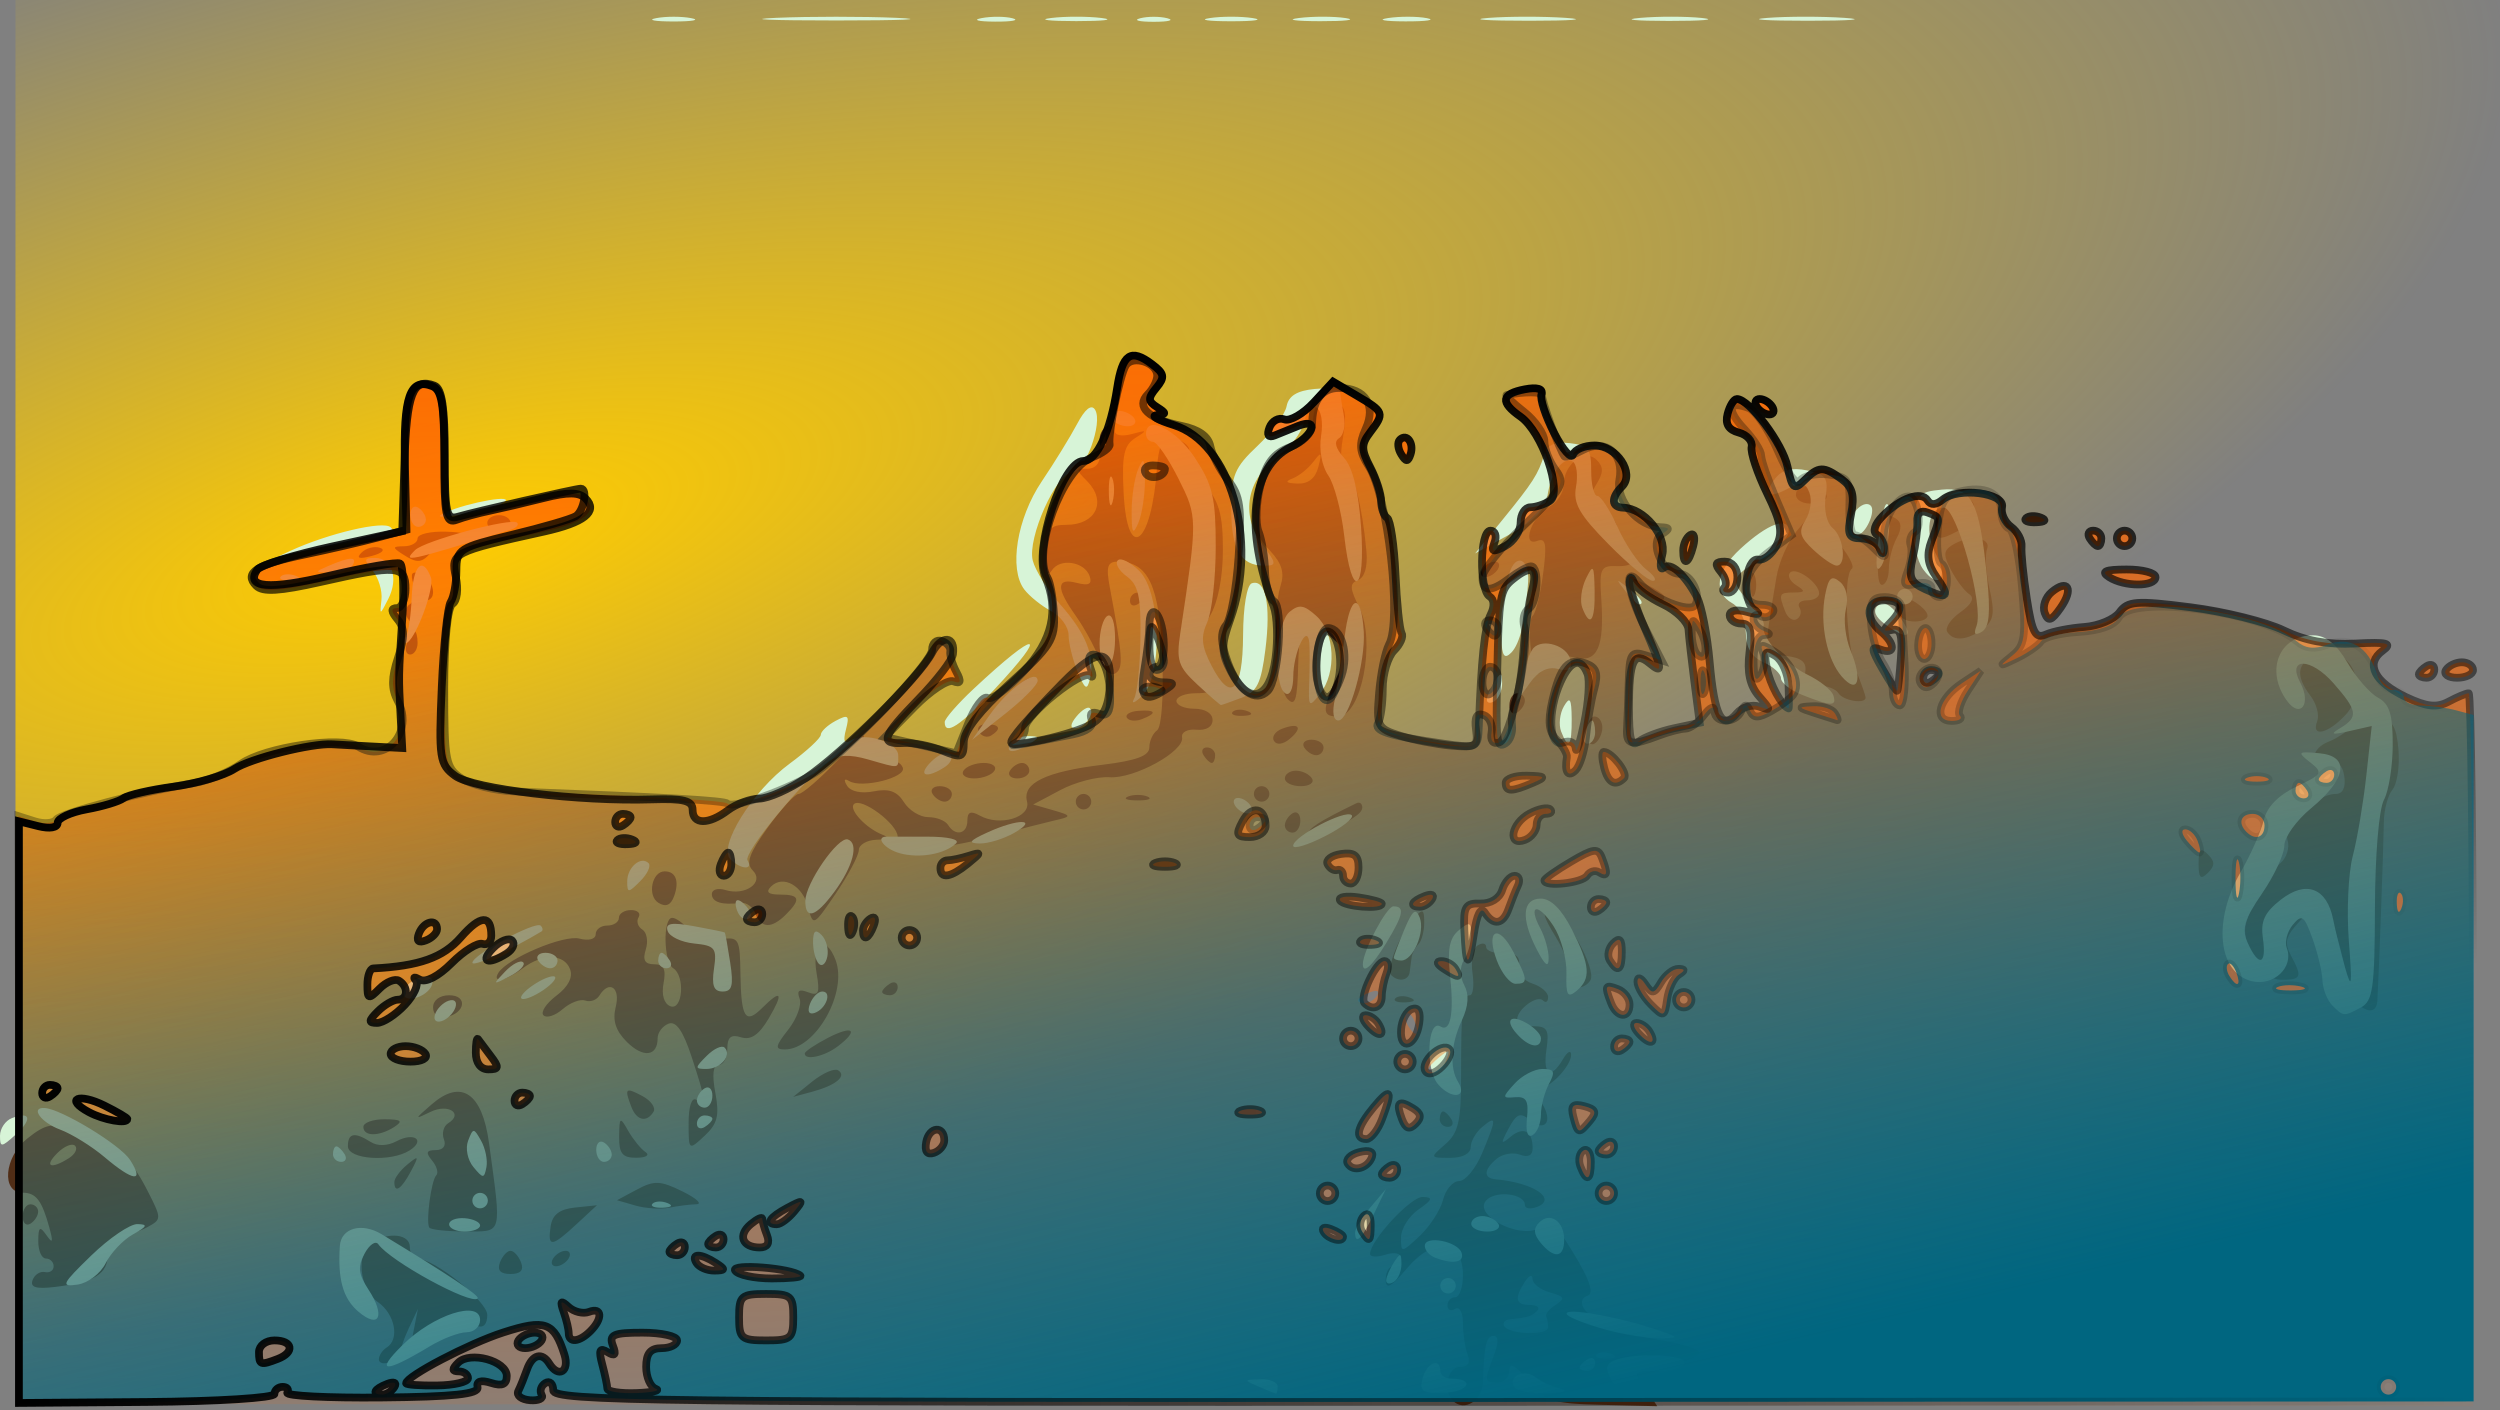 <?xml version="1.0" encoding="UTF-8" standalone="no"?>
<!-- Created with Inkscape (http://www.inkscape.org/) -->
<svg
   xmlns:dc="http://purl.org/dc/elements/1.1/"
   xmlns:cc="http://web.resource.org/cc/"
   xmlns:rdf="http://www.w3.org/1999/02/22-rdf-syntax-ns#"
   xmlns:svg="http://www.w3.org/2000/svg"
   xmlns="http://www.w3.org/2000/svg"
   xmlns:xlink="http://www.w3.org/1999/xlink"
   xmlns:sodipodi="http://sodipodi.sourceforge.net/DTD/sodipodi-0.dtd"
   xmlns:inkscape="http://www.inkscape.org/namespaces/inkscape"
   id="svg2"
   sodipodi:version="0.32"
   inkscape:version="0.45.1"
   width="322.854"
   height="182.106"
   version="1.0"
   sodipodi:docbase="/home/dan/Desktop/Pages DIZ/OpenClipart.Projects"
   sodipodi:docname="climbers at summit.svg"
   inkscape:output_extension="org.inkscape.output.svg.inkscape"
   inkscape:export-filename="/home/dan/Desktop/Pages DIZ/OpenClipart.Projects/climbers at summit.png"
   inkscape:export-xdpi="90"
   inkscape:export-ydpi="90">
  <rect width="100%" height="100%" fill="#808080" stroke="none"/>
  <defs
     id="defs5">
    <linearGradient
       inkscape:collect="always"
       id="linearGradient6131">
      <stop
         style="stop-color:#ffcc00;stop-opacity:1;"
         offset="0"
         id="stop6133" />
      <stop
         style="stop-color:#ffcc00;stop-opacity:0;"
         offset="1"
         id="stop6135" />
    </linearGradient>
    <linearGradient
       inkscape:collect="always"
       id="linearGradient5121">
      <stop
         style="stop-color:#000000;stop-opacity:1;"
         offset="0"
         id="stop5123" />
      <stop
         style="stop-color:#000000;stop-opacity:0;"
         offset="1"
         id="stop5125" />
    </linearGradient>
    <linearGradient
       inkscape:collect="always"
       id="linearGradient5113">
      <stop
         style="stop-color:#ff6600;stop-opacity:1;"
         offset="0"
         id="stop5115" />
      <stop
         style="stop-color:#ff6600;stop-opacity:0;"
         offset="1"
         id="stop5117" />
    </linearGradient>
    <linearGradient
       inkscape:collect="always"
       id="linearGradient5105">
      <stop
         style="stop-color:#006680;stop-opacity:1;"
         offset="0"
         id="stop5107" />
      <stop
         style="stop-color:#006680;stop-opacity:0;"
         offset="1"
         id="stop5109" />
    </linearGradient>
    <linearGradient
       id="linearGradient3139">
      <stop
         style="stop-color:#000000;stop-opacity:1;"
         offset="0"
         id="stop3141" />
      <stop
         style="stop-color:#000000;stop-opacity:0;"
         offset="1"
         id="stop3143" />
    </linearGradient>
    <linearGradient
       inkscape:collect="always"
       xlink:href="#linearGradient5121"
       id="linearGradient5127"
       x1="582.451"
       y1="26.928"
       x2="583.415"
       y2="103.528"
       gradientUnits="userSpaceOnUse"
       gradientTransform="translate(-405.199,22.013)" />
    <linearGradient
       inkscape:collect="always"
       xlink:href="#linearGradient5105"
       id="linearGradient6098"
       x1="234.637"
       y1="172.349"
       x2="203.84"
       y2="40.828"
       gradientUnits="userSpaceOnUse"
       gradientTransform="translate(-0.964,5.6231003e-2)" />
    <linearGradient
       inkscape:collect="always"
       xlink:href="#linearGradient5113"
       id="linearGradient6100"
       x1="172.898"
       y1="27.296"
       x2="179.198"
       y2="194.95"
       gradientUnits="userSpaceOnUse" />
    <linearGradient
       inkscape:collect="always"
       xlink:href="#linearGradient3139"
       id="linearGradient6111"
       x1="1.945"
       y1="113.149"
       x2="319.945"
       y2="113.149"
       gradientUnits="userSpaceOnUse" />
    <radialGradient
       inkscape:collect="always"
       xlink:href="#linearGradient6131"
       id="radialGradient6137"
       cx="54.921"
       cy="53.503"
       fx="54.921"
       fy="53.503"
       r="160.427"
       gradientTransform="matrix(1.658,-0.437,0.144,0.547,-41.839,64.094)"
       gradientUnits="userSpaceOnUse" />
    <radialGradient
       inkscape:collect="always"
       xlink:href="#linearGradient6131"
       id="radialGradient6146"
       gradientUnits="userSpaceOnUse"
       gradientTransform="matrix(1.658,-0.437,0.144,0.547,-41.839,64.094)"
       cx="54.921"
       cy="53.503"
       fx="54.921"
       fy="53.503"
       r="160.427" />
    <linearGradient
       inkscape:collect="always"
       xlink:href="#linearGradient5113"
       id="linearGradient6148"
       gradientUnits="userSpaceOnUse"
       x1="172.898"
       y1="27.296"
       x2="179.198"
       y2="194.95" />
    <linearGradient
       inkscape:collect="always"
       xlink:href="#linearGradient5121"
       id="linearGradient6150"
       gradientUnits="userSpaceOnUse"
       gradientTransform="translate(-405.199,22.013)"
       x1="582.451"
       y1="26.928"
       x2="583.415"
       y2="103.528" />
    <linearGradient
       inkscape:collect="always"
       xlink:href="#linearGradient5105"
       id="linearGradient6152"
       gradientUnits="userSpaceOnUse"
       gradientTransform="translate(-0.964,5.6231003e-2)"
       x1="234.637"
       y1="172.349"
       x2="203.84"
       y2="40.828" />
    <linearGradient
       inkscape:collect="always"
       xlink:href="#linearGradient3139"
       id="linearGradient6154"
       gradientUnits="userSpaceOnUse"
       x1="1.945"
       y1="113.149"
       x2="319.945"
       y2="113.149" />
  </defs>
  <sodipodi:namedview
     inkscape:window-height="783"
     inkscape:window-width="1255"
     inkscape:pageshadow="2"
     inkscape:pageopacity="0.0"
     guidetolerance="10.0"
     gridtolerance="10.0"
     objecttolerance="10.0"
     borderopacity="1.0"
     bordercolor="#666666"
     pagecolor="#ffffff"
     id="base"
     inkscape:zoom="2.0757098"
     inkscape:cx="209.40745"
     inkscape:cy="96.452881"
     inkscape:window-x="25"
     inkscape:window-y="0"
     inkscape:current-layer="svg2" />
  <g
     id="g6139"
     transform="translate(6.6796874e-6,0.713)">
    <rect
       y="-0.713"
       x="2"
       height="181.625"
       width="320.854"
       id="rect6113"
       style="fill:url(#radialGradient6146);fill-opacity:1;fill-rule:evenodd;stroke:#000000;stroke-width:0;stroke-linecap:butt;stroke-linejoin:miter;stroke-miterlimit:4;stroke-dasharray:none;stroke-opacity:1" />
    <path
       id="path2167"
       d="M 187.628,180.183 C 186.298,178.853 186.927,175.815 188.534,175.815 C 189.589,175.815 189.932,175.272 189.534,174.234 C 189.2,173.364 188.927,171.537 188.927,170.175 C 188.927,168.778 188.491,167.967 187.927,168.315 C 187.377,168.655 186.927,168.457 186.927,167.874 C 186.927,167.292 187.377,166.815 187.927,166.815 C 188.477,166.815 188.927,165.518 188.927,163.932 C 188.927,159.39 185.176,158.945 181.704,163.076 C 179.659,165.508 178.974,165.879 178.954,164.565 C 178.939,163.603 179.377,162.815 179.927,162.815 C 180.477,162.815 180.927,162.335 180.927,161.748 C 180.927,161.136 180.074,160.951 178.927,161.315 C 177.827,161.665 176.927,161.625 176.927,161.227 C 176.927,159.506 182.181,153.82 183.728,153.868 C 185.11,153.91 185.007,154.214 183.177,155.49 C 181.94,156.353 180.927,157.983 180.927,159.112 C 180.927,161.122 180.977,161.117 183.342,158.895 C 184.671,157.647 186.029,155.543 186.361,154.221 C 186.694,152.898 187.626,151.815 188.433,151.815 C 189.24,151.815 190.581,150.185 191.414,148.193 C 193.3,143.679 193.302,143.26 191.427,144.815 C 190.602,145.5 189.927,146.68 189.927,147.438 C 189.927,148.262 188.861,148.815 187.274,148.815 C 184.637,148.815 184.633,148.805 186.655,147.051 C 188.339,145.591 188.689,144.083 188.687,138.301 C 188.683,129.495 188.864,127.815 189.816,127.815 C 190.237,127.815 190.39,126.519 190.158,124.934 C 189.925,123.349 190.228,121.747 190.831,121.375 C 191.434,121.002 191.927,121.097 191.927,121.586 C 191.927,122.074 192.94,122.438 194.177,122.395 C 195.748,122.339 196.344,122.821 196.151,123.99 C 195.992,124.95 196.738,125.938 197.901,126.307 C 199.015,126.661 199.927,127.445 199.927,128.049 C 199.927,128.654 199.631,128.853 199.269,128.491 C 198.512,127.734 195.927,129.626 195.927,130.938 C 195.927,131.42 196.878,131.815 198.041,131.815 C 199.82,131.815 200.084,132.289 199.714,134.815 C 199.225,138.143 200.277,138.76 201.847,136.065 C 202.408,135.103 202.88,134.846 202.897,135.494 C 202.933,136.887 200.189,139.815 198.847,139.815 C 198.332,139.815 198.459,140.695 199.131,141.77 C 200.613,144.143 199.535,145.565 197.521,143.893 C 196.34,142.913 195.835,143.121 194.833,145.001 C 193.755,147.024 193.789,147.159 195.105,146.074 C 196.755,144.714 197.927,145.343 197.927,147.589 C 197.927,148.508 197.339,148.804 196.3,148.405 C 195.406,148.062 194.056,148.294 193.3,148.921 C 191.59,150.34 191.538,151.448 193.177,151.59 C 198.012,152.008 201.171,154.124 198.494,155.151 C 197.632,155.482 196.927,155.369 196.927,154.901 C 196.927,153.396 193.039,152.976 191.893,154.356 C 190.32,156.251 196.168,159.292 198.739,157.916 C 200.126,157.174 200.855,157.451 201.952,159.136 C 205.043,163.887 206.033,166.28 205.043,166.61 C 203.144,167.243 205.143,169.815 207.534,169.815 C 208.85,169.815 209.927,170.238 209.927,170.754 C 209.927,171.27 211.958,171.997 214.439,172.369 C 216.921,172.742 219.175,173.408 219.448,173.849 C 219.924,174.62 215.172,176.089 213.321,175.745 C 211.069,175.326 210.82,176.002 212.36,178.353 L 214.022,180.89 L 206.945,180.712 C 200.446,180.548 199.665,180.293 197.397,177.597 C 195.723,175.607 194.927,175.17 194.927,176.239 C 194.927,177.106 194.252,177.815 193.427,177.815 C 191.655,177.815 191.638,177.706 192.902,174.38 C 193.536,172.714 193.536,171.815 192.902,171.815 C 191.936,171.815 191.659,173.003 191.506,177.798 C 191.43,180.199 189.086,181.641 187.628,180.183 z M 208.115,174.132 C 207.393,173.843 206.53,173.879 206.198,174.211 C 205.866,174.544 206.456,174.78 207.51,174.736 C 208.675,174.688 208.912,174.452 208.115,174.132 z M 199.927,170.71 C 199.927,170.218 199.815,169.574 199.677,169.279 C 199.54,168.984 200.102,168.309 200.927,167.779 C 202.174,166.978 202.047,166.711 200.177,166.199 C 198.94,165.86 197.92,165.072 197.912,164.449 C 197.903,163.825 197.46,163.99 196.927,164.815 C 195.522,166.99 195.705,167.815 197.594,167.815 C 198.51,167.815 198.923,168.153 198.51,168.565 C 197.801,169.274 197.436,169.387 194.868,169.69 C 194.286,169.759 194.018,170.153 194.274,170.565 C 194.944,171.646 199.927,171.774 199.927,170.71 z M 48.927,174.843 C 48.927,174.343 49.377,173.655 49.927,173.315 C 51.646,172.253 51.022,168.995 48.802,167.44 C 46.38,165.744 45.926,161.064 48.052,159.717 C 50.225,158.341 52.927,158.672 52.927,160.315 C 52.927,161.14 53.337,161.815 53.837,161.815 C 56.066,161.815 62.927,167.314 62.927,169.1 C 62.927,170.322 62.425,170.837 61.558,170.504 C 60.804,170.215 58.769,170.842 57.033,171.897 C 52.958,174.375 52.786,174.336 53.431,171.065 L 53.973,168.315 L 52.794,170.815 C 52.145,172.19 51.671,173.61 51.739,173.971 C 51.808,174.331 51.203,174.879 50.395,175.189 C 49.588,175.499 48.927,175.343 48.927,174.843 z M 4.206,164.603 C 4.465,163.895 5.183,163.428 5.802,163.565 C 6.421,163.703 6.927,163.365 6.927,162.815 C 6.927,162.265 6.477,161.815 5.927,161.815 C 5.377,161.815 4.934,160.803 4.942,159.565 C 4.955,157.707 5.14,157.576 6.008,158.815 C 6.81,159.961 6.896,159.724 6.372,157.815 C 5.407,154.302 4.651,153.315 2.927,153.315 C 0.138,153.315 0.529,148.708 3.52,146.323 C 5.92,144.409 6.767,144.252 9.859,145.144 C 14.417,146.46 16.671,148.396 19.035,153.029 C 20.901,156.685 20.901,156.759 18.995,157.779 C 17.93,158.349 16.354,158.815 15.493,158.815 C 14.508,158.815 13.927,159.703 13.927,161.208 C 13.927,163.817 12.254,164.862 7.081,165.487 C 4.655,165.78 3.865,165.537 4.206,164.603 z M 8.898,148.854 C 9.707,148.343 10.066,147.621 9.696,147.251 C 9.325,146.88 8.294,147.306 7.403,148.196 C 5.644,149.956 6.536,150.349 8.898,148.854 z M 64.565,162.315 C 64.882,161.49 65.495,160.815 65.927,160.815 C 66.359,160.815 66.972,161.49 67.289,162.315 C 67.678,163.331 67.238,163.815 65.927,163.815 C 64.616,163.815 64.176,163.331 64.565,162.315 z M 71.427,161.815 C 71.767,161.265 72.495,160.815 73.045,160.815 C 73.595,160.815 73.767,161.265 73.427,161.815 C 73.087,162.365 72.359,162.815 71.809,162.815 C 71.259,162.815 71.087,162.365 71.427,161.815 z M 71.107,157.672 C 71.334,156.151 72.25,155.442 74.259,155.231 L 77.091,154.934 L 74.457,157.375 C 71.227,160.368 70.699,160.415 71.107,157.672 z M 55.437,157.815 C 54.978,157.055 55.692,151.717 56.34,151.069 C 56.653,150.756 56.408,149.895 55.796,149.157 C 54.944,148.13 55.056,147.815 56.273,147.815 C 57.226,147.815 57.649,147.254 57.327,146.417 C 57.032,145.647 57.279,144.716 57.875,144.347 C 59.903,143.094 57.884,141.772 55.616,142.869 C 53.485,143.9 53.488,143.875 55.726,141.922 C 59.561,138.575 62.273,140.402 63.157,146.929 C 64.79,158.974 64.967,158.315 60.083,158.315 C 57.694,158.315 55.604,158.09 55.437,157.815 z M 2.927,156.374 C 2.927,155.517 3.377,154.815 3.927,154.815 C 4.477,154.815 4.927,155.239 4.927,155.756 C 4.927,156.274 4.477,156.975 3.927,157.315 C 3.377,157.655 2.927,157.232 2.927,156.374 z M 82.054,154.973 L 79.681,154.285 L 82.261,152.904 C 84.496,151.708 85.28,151.74 88.134,153.147 C 89.945,154.039 90.752,154.786 89.927,154.806 C 89.102,154.826 87.527,155.027 86.427,155.251 C 85.327,155.476 83.359,155.351 82.054,154.973 z M 50.927,151.938 C 50.927,151.455 51.676,150.443 52.591,149.688 C 54.099,148.443 54.143,148.525 53.056,150.565 C 51.816,152.892 50.927,153.465 50.927,151.938 z M 44.927,147.315 C 44.927,145.605 45.79,145.443 47.873,146.761 C 48.764,147.325 50.044,147.288 51.209,146.665 C 53.476,145.451 55,146.525 52.898,147.854 C 50.453,149.401 44.927,149.027 44.927,147.315 z M 79.957,146.065 C 79.986,143.503 80.065,143.452 81.122,145.315 C 81.746,146.415 82.745,147.646 83.342,148.05 C 83.959,148.468 83.457,148.791 82.177,148.8 C 80.378,148.812 79.933,148.264 79.957,146.065 z M 88.927,144.295 C 88.927,142.151 89.331,140.947 89.927,141.315 C 91.266,142.143 91.2,141.524 89.334,135.82 C 88.219,132.413 87.318,131.112 86.334,131.489 C 85.56,131.786 84.927,132.63 84.927,133.363 C 84.927,135.723 83.057,135.945 80.948,133.837 C 79.492,132.38 79.078,131.064 79.52,129.3 C 80.146,126.806 78.667,125.809 77.394,127.868 C 77.037,128.447 76.223,128.731 75.585,128.499 C 74.948,128.266 73.637,128.765 72.671,129.606 C 71.705,130.448 70.587,130.808 70.186,130.408 C 69.785,130.007 70.533,128.867 71.848,127.875 C 73.385,126.715 74.016,125.49 73.615,124.443 C 72.844,122.436 70.07,122.392 67.486,124.347 C 65.333,125.976 63.503,126.311 64.363,124.919 C 65.517,123.053 72.811,119.972 74.828,120.5 C 76.035,120.815 76.927,120.574 76.927,119.932 C 76.927,119.318 77.602,118.815 78.427,118.815 C 79.252,118.815 79.927,118.365 79.927,117.815 C 79.927,117.265 80.629,116.815 81.486,116.815 C 82.344,116.815 82.786,117.234 82.47,117.746 C 82.153,118.258 82.37,118.971 82.951,119.33 C 83.533,119.69 83.735,120.846 83.4,121.9 C 82.965,123.27 83.272,123.815 84.476,123.815 C 85.724,123.815 86.039,124.45 85.692,126.265 C 85.406,127.762 85.75,128.917 86.575,129.234 C 88.177,129.848 88.503,125.289 86.927,124.315 C 85.697,123.555 85.589,117.815 86.805,117.815 C 87.287,117.815 88.274,118.529 88.998,119.401 C 89.785,120.349 91.366,120.831 92.932,120.601 C 95.442,120.233 95.554,120.418 95.624,125.068 C 95.71,130.779 96.259,131.626 98.451,129.434 C 100.919,126.966 101.231,127.492 99.268,130.815 C 98.019,132.93 96.971,133.647 95.712,133.247 C 94.392,132.828 93.927,133.219 93.927,134.748 C 93.927,135.885 93.427,136.815 92.816,136.815 C 92.081,136.815 91.934,138.039 92.382,140.429 C 92.929,143.345 92.661,144.414 90.994,145.968 C 88.931,147.89 88.927,147.886 88.927,144.295 z M 46.927,144.815 C 46.927,144.265 48.165,143.822 49.677,143.831 C 51.82,143.843 52.096,144.06 50.927,144.815 C 48.971,146.08 46.927,146.08 46.927,144.815 z M 185.927,143.815 C 185.927,143.265 186.125,142.815 186.368,142.815 C 186.611,142.815 187.087,143.265 187.427,143.815 C 187.767,144.365 187.569,144.815 186.986,144.815 C 186.404,144.815 185.927,144.365 185.927,143.815 z M 81.534,142.234 C 80.606,139.815 80.765,139.658 82.955,140.83 C 84.07,141.427 84.719,142.343 84.396,142.866 C 83.512,144.296 82.215,144.009 81.534,142.234 z M 104.899,138.956 C 106.259,137.865 107.76,137.212 108.236,137.506 C 109.411,138.233 107.953,139.449 104.927,140.266 L 102.427,140.941 L 104.899,138.956 z M 103.927,135.341 C 103.927,135.08 105.277,134.169 106.927,133.315 C 110.202,131.622 110.97,132.303 108.177,134.423 C 106.459,135.728 103.927,136.274 103.927,135.341 z M 101.799,132.252 C 102.908,130.841 103.565,129.036 103.26,128.24 C 102.867,127.215 103.185,126.977 104.351,127.425 C 105.721,127.95 105.907,127.542 105.459,124.997 C 104.779,121.138 106.605,119.837 107.904,123.255 C 109.501,127.455 105.331,134.815 101.354,134.815 C 100.04,134.815 100.113,134.395 101.799,132.252 z M 55.927,129.389 C 55.927,128.461 56.782,127.815 58.01,127.815 C 60.447,127.815 60.103,130.152 57.594,130.639 C 56.607,130.83 55.927,130.32 55.927,129.389 z M 304.127,128.615 C 303.467,127.955 302.927,126.598 302.927,125.6 C 302.927,123.217 300.605,115.815 299.858,115.815 C 299.538,115.815 298.259,116.898 297.016,118.221 C 295.177,120.179 294.958,121.004 295.841,122.655 C 297.363,125.498 297.237,125.815 294.588,125.815 C 292.318,125.815 289.927,122.535 289.927,119.422 C 289.927,117.542 292.717,112.235 294.47,110.779 C 295.296,110.094 295.721,108.742 295.414,107.775 C 294.813,105.879 299.053,101.815 301.631,101.815 C 302.547,101.815 302.951,101.002 302.747,99.565 C 302.533,98.063 301.845,97.413 300.677,97.609 C 299.715,97.771 298.927,97.419 298.927,96.828 C 298.927,96.236 299.715,95.454 300.677,95.09 C 301.64,94.725 303.046,93.816 303.802,93.068 C 304.558,92.321 306.133,91.845 307.302,92.012 C 308.976,92.251 309.494,93.125 309.742,96.135 C 309.915,98.236 309.566,100.546 308.967,101.268 C 308.368,101.99 307.867,103.871 307.854,105.448 C 307.831,108.217 307.182,126.018 307.011,128.565 C 306.905,130.145 305.678,130.166 304.127,128.615 z M 180.198,128.211 C 180.53,127.879 181.393,127.843 182.115,128.132 C 182.912,128.451 182.675,128.688 181.51,128.736 C 180.456,128.78 179.866,128.544 180.198,128.211 z M 113.927,127.374 C 113.927,127.132 114.377,126.655 114.927,126.315 C 115.477,125.975 115.927,126.174 115.927,126.756 C 115.927,127.339 115.477,127.815 114.927,127.815 C 114.377,127.815 113.927,127.617 113.927,127.374 z M 202.556,125.341 C 202.867,124.53 202.141,122.28 200.943,120.341 C 199.213,117.542 199.069,116.815 200.245,116.815 C 201.93,116.815 206.265,124.459 205.386,125.881 C 204.426,127.434 201.935,126.959 202.556,125.341 z M 179.661,125.216 C 178.937,124.492 180.782,119.887 182.612,117.851 C 183.747,116.587 183.927,116.667 183.927,118.434 C 183.927,119.561 183.59,120.82 183.177,121.232 C 182.765,121.645 182.371,122.395 182.302,122.899 C 182.233,123.403 182.121,124.265 182.052,124.815 C 181.913,125.924 180.59,126.145 179.661,125.216 z M 97.547,117.268 C 97.221,116.418 96.385,115.796 95.69,115.887 C 93.252,116.206 91.927,115.805 91.927,114.748 C 91.927,114.161 92.715,113.926 93.677,114.225 C 96.247,115.025 98.752,113.241 97.216,111.704 C 96.291,110.779 96.724,109.532 99.144,106.163 C 100.861,103.772 102.658,101.815 103.137,101.815 C 103.616,101.815 105.837,99.903 108.074,97.565 C 110.311,95.228 111.873,93.827 111.545,94.452 C 110.833,95.81 113.205,98.004 114.947,97.6 C 115.623,97.444 116.363,97.818 116.591,98.433 C 117.062,99.704 111.272,101.146 109.67,100.156 C 109.025,99.758 108.918,99.992 109.394,100.762 C 109.857,101.511 111.25,101.801 112.848,101.481 C 114.801,101.091 115.855,101.47 116.736,102.88 C 117.4,103.945 118.814,104.815 119.876,104.815 C 120.939,104.815 122.087,105.265 122.427,105.815 C 123.373,107.346 124.927,107.004 124.927,105.266 C 124.927,104.141 125.364,103.961 126.522,104.609 C 129.114,106.059 133.169,104.85 132.63,102.787 C 132.009,100.415 135.034,98.95 142.427,98.043 C 146.758,97.512 148.427,96.891 148.427,95.811 C 148.427,94.988 148.877,93.994 149.427,93.602 C 150.009,93.186 150.289,89.213 150.097,84.102 C 149.753,74.937 148.295,71.815 144.355,71.815 C 143.029,71.815 142.821,72.462 143.31,75.065 C 145.005,84.101 145.102,85.589 144.039,86.246 C 143.382,86.652 142.503,85.83 141.9,84.245 C 141.338,82.765 139.988,80.306 138.902,78.78 C 136.35,75.196 136.4,73.865 139.061,74.561 C 140.598,74.963 141.064,74.727 140.728,73.717 C 140.091,71.804 136.859,71.31 135.824,72.967 C 135.284,73.831 135.029,73.014 135.112,70.69 C 135.225,67.543 135.565,67.065 137.698,67.065 C 141.566,67.065 142.99,64.021 140.356,61.387 C 138.927,59.958 138.927,59.815 140.356,59.815 C 141.852,59.815 142.34,58.737 142.019,56.141 C 141.939,55.495 142.336,54.681 142.901,54.332 C 143.465,53.983 143.927,54.204 143.927,54.824 C 143.927,55.507 144.811,55.708 146.177,55.335 C 148.173,54.789 148.223,54.847 146.619,55.85 C 145.144,56.771 144.865,58.069 145.105,62.897 C 145.563,72.151 148.745,69.69 149.422,59.559 C 149.523,58.043 149.884,56.525 150.224,56.186 C 151.155,55.255 154.139,56.663 153.484,57.724 C 153.17,58.231 154.042,59.987 155.42,61.625 C 157.454,64.043 157.927,65.679 157.927,70.305 C 157.927,73.856 157.291,77.083 156.243,78.858 C 154.858,81.202 154.769,82.173 155.743,84.31 C 157.452,88.062 157.232,88.815 154.427,88.815 C 153.052,88.815 151.927,89.265 151.927,89.815 C 151.927,90.365 152.977,90.815 154.26,90.815 C 155.638,90.815 156.594,91.413 156.594,92.274 C 156.594,93.152 155.765,93.65 154.51,93.524 C 153.359,93.409 152.529,93.845 152.655,94.498 C 153.001,96.301 146.484,99.887 143.272,99.662 C 141.707,99.552 138.852,100.299 136.927,101.321 L 133.427,103.18 L 135.927,103.898 C 138.495,104.636 138.495,104.731 135.927,105.302 C 135.102,105.486 131.745,106.352 128.467,107.226 C 120.812,109.267 115.927,109.311 115.927,107.338 C 115.927,105.708 111.212,102.197 110.277,103.132 C 109.582,103.827 111.833,106.247 113.945,107.076 C 114.931,107.463 114.674,107.684 113.177,107.736 C 111.94,107.78 110.919,108.378 110.909,109.065 C 110.899,109.753 109.567,112.268 107.95,114.654 C 105.072,118.901 104.996,118.94 104.378,116.477 C 103.667,113.645 101.121,112.221 99.56,113.783 C 98.849,114.493 99.214,114.815 100.727,114.815 C 103.292,114.815 103.472,115.414 101.498,117.387 C 99.646,119.239 98.288,119.198 97.547,117.268 z M 85.031,115.88 C 83.556,114.968 84.181,111.815 85.837,111.815 C 87.276,111.815 87.758,113.092 87.052,115.029 C 86.627,116.194 85.98,116.466 85.031,115.88 z M 283.927,110.815 C 283.927,108.949 284.194,108.682 285.127,109.615 C 286.06,110.549 286.06,111.082 285.127,112.015 C 284.194,112.949 283.927,112.682 283.927,110.815 z M 168.927,107.059 C 168.927,106.277 170.287,105.397 175.177,103.014 C 175.59,102.813 175.927,103.064 175.927,103.572 C 175.927,104.354 174.567,105.234 169.677,107.617 C 169.265,107.818 168.927,107.567 168.927,107.059 z M 165.927,105.874 C 165.927,105.357 166.377,104.655 166.927,104.315 C 167.477,103.975 167.927,104.399 167.927,105.256 C 167.927,106.114 167.477,106.815 166.927,106.815 C 166.377,106.815 165.927,106.392 165.927,105.874 z M 138.927,102.815 C 138.927,102.265 139.377,101.815 139.927,101.815 C 140.477,101.815 140.927,102.265 140.927,102.815 C 140.927,103.365 140.477,103.815 139.927,103.815 C 139.377,103.815 138.927,103.365 138.927,102.815 z M 120.427,101.815 C 120.087,101.265 120.511,100.815 121.368,100.815 C 122.225,100.815 122.927,101.265 122.927,101.815 C 122.927,102.365 122.504,102.815 121.986,102.815 C 121.469,102.815 120.767,102.365 120.427,101.815 z M 145.677,102.153 C 146.365,101.876 147.49,101.876 148.177,102.153 C 148.865,102.431 148.302,102.657 146.927,102.657 C 145.552,102.657 144.99,102.431 145.677,102.153 z M 161.927,101.815 C 161.927,101.265 162.377,100.815 162.927,100.815 C 163.477,100.815 163.927,101.265 163.927,101.815 C 163.927,102.365 163.477,102.815 162.927,102.815 C 162.377,102.815 161.927,102.365 161.927,101.815 z M 165.927,99.815 C 165.927,99.265 166.575,98.815 167.368,98.815 C 168.161,98.815 169.087,99.265 169.427,99.815 C 169.767,100.365 169.119,100.815 167.986,100.815 C 166.854,100.815 165.927,100.365 165.927,99.815 z M 124.427,98.815 C 124.767,98.265 125.945,97.815 127.045,97.815 C 128.145,97.815 128.767,98.265 128.427,98.815 C 128.087,99.365 126.909,99.815 125.809,99.815 C 124.709,99.815 124.087,99.365 124.427,98.815 z M 130.427,98.815 C 130.767,98.265 131.469,97.815 131.986,97.815 C 132.504,97.815 132.927,98.265 132.927,98.815 C 132.927,99.365 132.225,99.815 131.368,99.815 C 130.511,99.815 130.087,99.365 130.427,98.815 z M 155.427,96.815 C 155.087,96.265 155.286,95.815 155.868,95.815 C 156.45,95.815 156.927,96.265 156.927,96.815 C 156.927,97.365 156.729,97.815 156.486,97.815 C 156.244,97.815 155.767,97.365 155.427,96.815 z M 168.427,95.815 C 168.087,95.265 168.511,94.815 169.368,94.815 C 170.225,94.815 170.927,95.265 170.927,95.815 C 170.927,96.365 170.504,96.815 169.986,96.815 C 169.469,96.815 168.767,96.365 168.427,95.815 z M 164.522,94.969 C 164.201,94.45 164.675,93.742 165.576,93.397 C 167.786,92.549 168.303,93.259 166.54,94.721 C 165.685,95.432 164.87,95.531 164.522,94.969 z M 204.927,93.874 C 204.927,92.742 205.377,91.815 205.927,91.815 C 206.477,91.815 206.927,92.464 206.927,93.256 C 206.927,94.049 206.477,94.975 205.927,95.315 C 205.377,95.655 204.927,95.007 204.927,93.874 z M 126.437,93.832 C 126.092,93.273 126.511,92.815 127.368,92.815 C 129.125,92.815 129.383,93.415 127.996,94.273 C 127.484,94.589 126.783,94.391 126.437,93.832 z M 299.251,92.413 C 299.547,91.641 299.16,90.179 298.39,89.163 C 296.37,86.496 296.612,84.873 299.177,83.882 C 303.457,82.231 306.241,88.028 302.894,91.621 C 300.6,94.083 298.429,94.555 299.251,92.413 z M 145.528,91.979 C 145.274,91.567 145.934,91.165 146.996,91.085 C 149.293,90.912 149.495,91.383 147.459,92.165 C 146.652,92.475 145.783,92.391 145.528,91.979 z M 159.198,91.211 C 159.53,90.879 160.393,90.843 161.115,91.132 C 161.912,91.452 161.675,91.688 160.51,91.736 C 159.456,91.78 158.866,91.544 159.198,91.211 z M 171.464,89.565 C 171.833,88.328 172.828,86.19 173.675,84.815 C 174.522,83.44 174.879,82.624 174.468,83.002 C 174.057,83.379 172.681,82.479 171.409,81.002 C 170.138,79.524 168.8,78.611 168.437,78.973 C 168.075,79.335 167.719,82.152 167.647,85.232 C 167.543,89.674 167.262,90.572 166.289,89.574 C 164.87,88.118 164.254,78.414 165.362,74.98 C 165.918,73.259 165.555,72.048 163.984,70.376 C 162.119,68.391 161.971,67.577 162.801,63.883 C 163.863,59.153 163.988,58.968 167.159,57.387 C 168.432,56.753 169.477,55.269 169.542,54.005 C 169.689,51.127 170.434,50.412 172.471,51.194 C 173.772,51.693 173.965,52.629 173.427,55.818 C 173.022,58.213 173.143,59.815 173.728,59.815 C 174.71,59.815 175.935,64.595 176.464,70.492 C 176.641,72.466 176.234,73.867 175.389,74.191 C 174.261,74.625 174.288,75.232 175.55,77.761 C 177.706,82.084 175.794,91.815 172.789,91.815 C 171.186,91.815 170.925,91.372 171.464,89.565 z M 170.261,59.565 C 170.745,57.645 170.652,57.548 169.627,58.903 C 168.967,59.776 167.752,60.753 166.927,61.074 C 165.878,61.482 166.068,61.681 167.56,61.736 C 168.975,61.789 169.885,61.057 170.261,59.565 z M 194.927,90.374 C 194.927,89.517 195.377,88.815 195.927,88.815 C 196.477,88.815 196.927,89.239 196.927,89.756 C 196.927,90.274 196.477,90.975 195.927,91.315 C 195.377,91.655 194.927,91.232 194.927,90.374 z M 130.332,88.961 C 131.38,87.781 132.644,86.815 133.141,86.815 C 134.549,86.815 133.052,88.681 130.621,89.956 C 128.442,91.098 128.44,91.092 130.332,88.961 z M 237.427,88.815 C 237.087,88.265 235.916,87.815 234.824,87.815 C 233.489,87.815 232.935,87.243 233.133,86.065 C 233.345,84.804 232.651,84.226 230.645,83.996 C 227.638,83.651 227.699,84.159 229.413,73.815 C 229.732,71.89 230.891,69.237 231.989,67.918 L 233.986,65.521 L 236.963,68.855 C 238.6,70.689 239.58,72.443 239.14,72.753 C 238,73.555 238.452,82.79 239.795,86.13 C 240.418,87.679 240.927,89.141 240.927,89.38 C 240.927,90.254 238.027,89.786 237.427,88.815 z M 232.384,77.746 C 232.068,77.234 232.511,76.815 233.368,76.815 C 234.225,76.815 234.927,76.42 234.927,75.938 C 234.927,74.585 231.967,72.443 231.182,73.227 C 230.799,73.611 231.147,74.343 231.956,74.854 C 233.19,75.635 233.145,75.787 231.677,75.8 C 229.735,75.817 229.664,75.967 230.532,78.228 C 230.864,79.095 231.547,79.55 232.048,79.241 C 232.549,78.931 232.701,78.258 232.384,77.746 z M 197.713,83.247 C 197.451,81.085 197.548,79.09 197.928,78.815 C 198.308,78.54 198.912,76.131 199.269,73.46 C 199.79,69.558 199.646,68.709 198.536,69.135 C 196.413,69.95 197.794,65.957 200.052,64.749 C 201.083,64.197 201.927,62.916 201.927,61.903 C 201.927,59.23 204.671,57.159 206.194,58.683 C 207.104,59.593 207.099,60.31 206.171,61.797 C 205.152,63.428 205.301,63.964 207.135,65.249 C 208.329,66.085 209.017,67.058 208.664,67.411 C 208.311,67.765 208.676,68.707 209.475,69.506 C 211.525,71.557 211.28,72.487 208.714,72.395 C 206.722,72.323 206.529,72.74 206.788,76.542 C 207.223,82.921 206.302,84.948 203.308,84.196 C 201.553,83.756 200.438,84.102 199.507,85.376 C 198.32,86.999 198.141,86.787 197.713,83.247 z M 52.565,82.315 C 52.882,81.49 53.318,80.815 53.534,80.815 C 53.75,80.815 53.927,81.49 53.927,82.315 C 53.927,83.14 53.491,83.815 52.958,83.815 C 52.426,83.815 52.249,83.14 52.565,82.315 z M 251.469,80.884 C 251.153,80.371 251.914,79.234 253.16,78.356 C 254.631,77.32 255.04,76.505 254.327,76.037 C 253.722,75.64 252.663,74.246 251.974,72.938 C 250.952,71 250.971,70.403 252.074,69.704 C 254.259,68.319 257.209,68.637 256.612,70.194 C 256.321,70.952 256.469,73.286 256.942,75.38 C 257.636,78.46 257.478,79.433 256.114,80.47 C 254.101,82 252.26,82.164 251.469,80.884 z M 52.637,79.134 C 52.229,78.485 52.37,77.66 52.951,77.3 C 53.533,76.941 53.736,75.788 53.402,74.738 C 52.943,73.291 53.176,72.974 54.362,73.429 C 56.033,74.07 56.551,76.815 55,76.815 C 54.491,76.815 53.918,77.603 53.727,78.565 C 53.489,79.767 53.147,79.945 52.637,79.134 z M 244.927,77.567 C 244.927,76.055 245.267,75.927 246.927,76.815 C 248.027,77.404 248.927,78.292 248.927,78.788 C 248.927,79.285 248.027,79.623 246.927,79.54 C 245.714,79.449 244.927,78.673 244.927,77.567 z M 145.927,76.874 C 145.927,76.292 146.377,75.815 146.927,75.815 C 147.477,75.815 147.927,76.014 147.927,76.256 C 147.927,76.499 147.477,76.975 146.927,77.315 C 146.377,77.655 145.927,77.457 145.927,76.874 z M 212.368,75.26 C 210.504,73.767 210.516,73.748 212.677,74.795 C 213.915,75.395 214.927,76.095 214.927,76.351 C 214.927,77.116 214.408,76.895 212.368,75.26 z M 226.085,74.815 C 226.085,73.44 226.312,72.878 226.589,73.565 C 226.867,74.253 226.867,75.378 226.589,76.065 C 226.312,76.753 226.085,76.19 226.085,74.815 z M 242.66,70.565 C 243.287,65.654 243.424,65.386 244.863,66.276 C 245.593,66.727 245.615,67.531 244.93,68.81 C 244.378,69.841 243.927,71.613 243.927,72.75 C 243.927,73.886 243.52,74.815 243.022,74.815 C 242.525,74.815 242.361,72.903 242.66,70.565 z M 191.427,72.815 C 191.767,72.265 192.495,71.815 193.045,71.815 C 193.595,71.815 193.767,72.265 193.427,72.815 C 193.087,73.365 192.359,73.815 191.809,73.815 C 191.259,73.815 191.087,73.365 191.427,72.815 z M 46.695,70.647 C 47.277,70.066 48.342,69.787 49.064,70.028 C 49.813,70.277 49.359,70.731 48.007,71.084 C 46.344,71.519 45.953,71.389 46.695,70.647 z M 51.927,70.815 C 50.645,69.987 50.681,69.844 52.177,69.831 C 53.14,69.822 53.927,69.365 53.927,68.815 C 53.927,68.265 55.615,67.877 57.677,67.952 C 59.85,68.03 60.511,68.266 59.25,68.512 C 58.052,68.745 56.535,69.583 55.877,70.375 C 54.478,72.061 53.947,72.121 51.927,70.815 z M 249.927,66.922 C 249.927,65.187 251.73,63.815 254.009,63.815 C 255.698,63.815 254.951,66.732 252.993,67.78 C 250.323,69.209 249.927,69.098 249.927,66.922 z M 62.927,66.815 C 62.927,66.265 63.602,65.815 64.427,65.815 C 65.252,65.815 65.927,66.265 65.927,66.815 C 65.927,67.365 65.252,67.815 64.427,67.815 C 63.602,67.815 62.927,67.365 62.927,66.815 z M 231.927,63.155 C 231.927,62.425 232.715,61.948 233.677,62.095 C 236.352,62.503 236.718,64.128 234.177,64.315 C 232.891,64.41 231.927,63.913 231.927,63.155 z "
       style="fill:#502d16" />
    <path
       id="path3149"
       d="M 162.5,178.334 C 160.592,177.514 160.603,177.471 162.75,177.404 C 163.987,177.365 165,177.784 165,178.334 C 165,178.884 164.887,179.302 164.75,179.263 C 164.612,179.225 163.6,178.806 162.5,178.334 z M 183.719,177.299 C 184.247,175.282 186,174.54 186,176.334 C 186,176.884 186.648,177.334 187.441,177.334 C 190.541,177.334 189.721,179.02 186.562,179.139 C 183.69,179.247 183.279,178.981 183.719,177.299 z M 195.543,178.403 C 194.689,177.021 196.897,176.007 198.294,177.14 C 198.957,177.678 200.4,178.34 201.5,178.61 C 202.669,178.897 201.967,179.15 199.809,179.218 C 197.779,179.281 195.859,178.915 195.543,178.403 z M 208.053,177.434 C 207.274,175.978 207.402,175.393 208.6,174.934 C 211.224,173.927 218.176,174.239 217.5,175.334 C 217.16,175.884 215.503,176.334 213.819,176.334 C 211.209,176.334 210.94,176.556 212,177.834 C 213.039,179.085 212.9,179.334 211.158,179.334 C 210.01,179.334 208.613,178.479 208.053,177.434 z M 52,172.975 C 55.966,169.062 62,167.118 62,169.754 C 62,170.623 61.212,171.335 60.25,171.337 C 59.287,171.339 57.15,172.156 55.5,173.151 C 49.667,176.67 48.323,176.602 52,172.975 z M 204,175.893 C 204,175.65 204.45,175.174 205,174.834 C 205.55,174.494 206,174.692 206,175.275 C 206,175.857 205.55,176.334 205,176.334 C 204.45,176.334 204,176.135 204,175.893 z M 207.32,170.985 C 205.02,170.352 202.82,169.509 202.431,169.112 C 201.42,168.082 207.696,169.031 213,170.711 C 216.948,171.961 217.132,172.136 214.5,172.137 C 212.85,172.137 209.619,171.619 207.32,170.985 z M 46.28,168.672 C 44.3,166.987 43.599,164.499 43.889,160.191 C 44.046,157.864 46.718,157.122 49.302,158.688 C 58.054,163.989 62.022,166.645 61.689,166.978 C 60.819,167.848 50.409,162.165 48.857,159.972 C 48.504,159.472 47.703,160.02 47.078,161.188 C 46.177,162.871 46.278,163.829 47.564,165.791 C 49.806,169.212 49.011,170.996 46.28,168.672 z M 186,165.334 C 186,164.784 186.45,164.334 187,164.334 C 187.55,164.334 188,164.784 188,165.334 C 188,165.884 187.55,166.334 187,166.334 C 186.45,166.334 186,165.884 186,165.334 z M 11.779,161.432 C 14.102,159.178 16.789,157.35 17.751,157.369 C 19.137,157.397 19.019,157.672 17.181,158.691 C 15.905,159.399 14.319,161.071 13.656,162.406 C 12.984,163.758 11.366,164.988 10.003,165.182 C 7.793,165.497 7.966,165.133 11.779,161.432 z M 179.015,164.643 C 179.024,164.198 179.467,163.159 180,162.334 C 180.835,161.041 180.971,161.067 180.985,162.525 C 180.993,163.455 180.55,164.494 180,164.834 C 179.45,165.174 179.007,165.088 179.015,164.643 z M 185.25,161.671 C 184.562,161.394 184,160.723 184,160.181 C 184,158.774 188.261,159.583 188.755,161.084 C 189.169,162.341 187.572,162.608 185.25,161.671 z M 198.965,159.791 C 198.055,158.695 197.995,157.939 198.755,157.178 C 200.187,155.747 202,156.984 202,159.393 C 202,161.728 200.713,161.897 198.965,159.791 z M 175,158.444 C 175,157.955 175.895,156.493 176.989,155.194 L 178.979,152.834 L 177.416,156.084 C 175.866,159.308 175,160.154 175,158.444 z M 58,157.396 C 58,156.88 58.9,156.526 60,156.609 C 61.1,156.691 62,157.113 62,157.546 C 62,157.979 61.1,158.334 60,158.334 C 58.9,158.334 58,157.912 58,157.396 z M 190,157.334 C 190,156.784 190.648,156.334 191.441,156.334 C 192.234,156.334 193.16,156.784 193.5,157.334 C 193.84,157.884 193.191,158.334 192.059,158.334 C 190.927,158.334 190,157.884 190,157.334 z M 61,154.334 C 61,153.784 61.45,153.334 62,153.334 C 62.55,153.334 63,153.784 63,154.334 C 63,154.884 62.55,155.334 62,155.334 C 61.45,155.334 61,154.884 61,154.334 z M 84.271,154.729 C 84.603,154.397 85.466,154.362 86.187,154.651 C 86.985,154.97 86.748,155.207 85.583,155.255 C 84.529,155.298 83.939,155.062 84.271,154.729 z M 13.5,148.72 C 11.85,147.323 9.262,145.72 7.75,145.159 C 5.281,144.242 3.865,142.271 5.75,142.375 C 7.904,142.493 15.543,147.132 16.798,149.084 C 18.702,152.046 17.235,151.884 13.5,148.72 z M 61.138,150.002 C 60.378,149.085 60.076,147.58 60.455,146.596 C 61.102,144.917 61.182,144.918 62.135,146.615 C 62.685,147.595 62.992,149.127 62.817,150.021 C 62.526,151.514 62.39,151.512 61.138,150.002 z M 43,148.334 C 43,147.784 43.198,147.334 43.441,147.334 C 43.684,147.334 44.16,147.784 44.5,148.334 C 44.84,148.884 44.641,149.334 44.059,149.334 C 43.477,149.334 43,148.884 43,148.334 z M 77,147.775 C 77,146.917 77.45,146.494 78,146.834 C 78.55,147.174 79,147.875 79,148.393 C 79,148.91 78.55,149.334 78,149.334 C 77.45,149.334 77,148.632 77,147.775 z M -6.6796875e-06,145.957 C -6.6796875e-06,145.03 0.694,144.004 1.543,143.679 C 3.97,142.748 4.205,143.838 2.006,145.828 C 0.175,147.485 -6.6796875e-06,147.496 -6.6796875e-06,145.957 z M 197.198,143.675 C 197.435,141.445 197.11,140.866 195.686,140.983 C 193.967,141.125 193.962,141.033 195.591,139.233 C 196.536,138.188 198.156,137.334 199.19,137.334 C 200.739,137.334 200.888,137.674 200.035,139.268 C 199.466,140.332 199,142.105 199,143.209 C 199,144.313 198.527,145.508 197.948,145.866 C 197.284,146.276 197.007,145.469 197.198,143.675 z M 90,144.393 C 90,143.81 90.45,143.334 91,143.334 C 91.55,143.334 92,143.532 92,143.775 C 92,144.017 91.55,144.494 91,144.834 C 90.45,145.174 90,144.975 90,144.393 z M 90,141.393 C 90,140.875 90.45,140.174 91,139.834 C 91.55,139.494 92,139.917 92,140.775 C 92,141.632 91.55,142.334 91,142.334 C 90.45,142.334 90,141.91 90,141.393 z M 185.7,139.297 C 184.034,137.35 184.33,130.801 186.036,131.856 C 187.324,132.652 187.795,130.145 187.267,125.3 C 186.897,121.905 187.178,120.431 188.386,119.428 C 189.774,118.276 189.998,118.351 189.985,119.961 C 189.976,120.991 189.558,122.484 189.054,123.28 C 188.496,124.163 188.514,125.425 189.1,126.521 C 189.75,127.736 189.646,129.207 188.778,131.075 C 187.364,134.113 187.18,137.198 188.304,139.016 C 189.578,141.079 187.425,141.311 185.7,139.297 z M 91.262,135.643 C 92.192,134.713 93.233,134.233 93.576,134.577 C 94.561,135.561 93.05,137.334 91.227,137.334 C 89.7,137.334 89.703,137.202 91.262,135.643 z M 196.2,133.134 C 194.312,131.246 194.797,130.155 197,131.334 C 198.1,131.922 199,132.838 199,133.369 C 199,134.693 197.646,134.579 196.2,133.134 z M 56.187,130.271 C 56.428,129.549 57.216,128.762 57.937,128.521 C 58.687,128.271 59.062,128.646 58.812,129.396 C 58.572,130.118 57.784,130.905 57.062,131.146 C 56.312,131.396 55.937,131.021 56.187,130.271 z M 104.606,128.917 C 104.941,128.046 105.653,127.334 106.19,127.334 C 107.505,127.334 106.682,129.606 105.187,130.105 C 104.456,130.348 104.233,129.891 104.606,128.917 z M 301.2,129.134 C 300.54,128.474 299.966,127.011 299.924,125.884 C 299.882,124.756 299.301,122.324 298.634,120.479 C 297.561,117.515 297.265,117.309 296.098,118.716 C 295.371,119.592 295.021,120.945 295.319,121.724 C 296.269,124.198 293.603,126.702 290.775,125.992 C 286.416,124.898 285.741,118.192 289.358,111.921 C 290.655,109.673 292.001,106.65 292.348,105.203 C 292.759,103.488 294.228,101.979 296.566,100.869 C 299.933,99.272 300.041,99.078 298.327,97.728 C 296.637,96.396 296.725,96.309 299.5,96.561 C 303.512,96.926 303.078,99.847 298.443,103.681 C 296.549,105.246 295,107.415 295,108.5 C 295,109.585 293.712,112.354 292.138,114.653 C 289.8,118.068 289.461,119.246 290.29,121.084 C 291.703,124.215 292.736,123.894 292.235,120.479 C 291.912,118.279 292.435,117.136 294.515,115.501 C 297.806,112.912 300.497,113.924 301.314,118.056 C 301.616,119.584 302.317,122.409 302.872,124.334 C 303.7,127.206 303.783,126.578 303.335,120.83 C 303.036,116.978 303.263,112.028 303.841,109.83 C 304.419,107.632 305.207,102.956 305.591,99.439 L 306.291,93.044 L 303.396,93.702 C 301.088,94.227 300.855,94.145 302.25,93.298 C 304.593,91.874 304.468,91.073 301.354,87.524 C 298.431,84.193 295.292,84.142 297.065,87.454 C 298.524,90.181 297.075,92.156 295.347,89.794 C 292.492,85.889 294.315,81.334 298.734,81.334 C 300.344,81.334 301.712,82.426 303.148,84.859 C 304.292,86.799 306.077,88.84 307.114,89.395 C 308.578,90.178 309,91.529 309,95.435 C 309,98.201 308.491,101.417 307.868,102.58 C 307.215,103.801 306.722,109.71 306.703,116.567 C 306.674,126.879 306.437,128.564 304.901,129.387 C 302.672,130.579 302.644,130.577 301.2,129.134 z M 52.218,127.179 C 52.464,126.439 53.468,125.678 54.448,125.488 C 55.588,125.267 56.069,125.627 55.782,126.488 C 55.536,127.228 54.532,127.989 53.552,128.179 C 52.412,128.4 51.931,128.04 52.218,127.179 z M 68.441,126.802 C 69.509,125.994 70.859,125.348 71.441,125.365 C 72.024,125.383 71.626,126.058 70.559,126.865 C 69.491,127.673 68.141,128.319 67.559,128.302 C 66.976,128.284 67.374,127.609 68.441,126.802 z M 202.293,124.997 C 202.346,123.116 201.591,120.358 200.615,118.869 C 198.615,115.817 197.253,116.069 198.919,119.182 C 199.514,120.293 199.997,122.019 199.994,123.018 C 199.989,124.309 199.556,124.006 198.494,121.969 C 196.384,117.923 196.573,115.334 198.98,115.334 C 200.279,115.334 201.653,116.694 202.98,119.294 C 205.364,123.968 205.497,125.676 203.598,127.252 C 202.439,128.214 202.212,127.822 202.293,124.997 z M 92.206,124.384 C 92.596,121.726 92.343,121.404 89.646,121.134 C 88.001,120.969 86.46,120.242 86.222,119.519 C 85.89,118.508 86.683,118.365 89.645,118.901 C 91.765,119.285 93.549,119.652 93.608,119.716 C 93.668,119.781 93.977,121.521 94.296,123.584 C 94.754,126.553 94.552,127.334 93.324,127.334 C 92.175,127.334 91.885,126.568 92.206,124.384 z M 65.226,124.76 C 66.176,123.766 67.227,123.227 67.562,123.562 C 67.897,123.897 67.12,124.711 65.836,125.369 C 63.603,126.515 63.576,126.488 65.226,124.76 z M 193.308,123.338 C 191.798,119.338 193.505,118.476 195.457,122.251 C 197.331,125.874 197.36,126.334 195.719,126.334 C 195.015,126.334 193.93,124.986 193.308,123.338 z M 61.008,123.613 C 61.019,122.593 69.17,118.171 69.828,118.828 C 70.106,119.106 70.146,119.446 69.917,119.584 C 65.863,122.016 61.002,124.215 61.008,123.613 z M 69.5,123.334 C 69.16,122.784 69.584,122.334 70.441,122.334 C 71.298,122.334 72,122.784 72,123.334 C 72,123.884 71.577,124.334 71.059,124.334 C 70.541,124.334 69.84,123.884 69.5,123.334 z M 85,123.334 C 85,122.784 85.198,122.334 85.441,122.334 C 85.684,122.334 86.16,122.784 86.5,123.334 C 86.84,123.884 86.641,124.334 86.059,124.334 C 85.477,124.334 85,123.884 85,123.334 z M 105.75,123.757 C 105.337,123.341 105,122.085 105,120.967 C 105,119.495 105.302,119.236 106.094,120.027 C 106.695,120.629 107.033,121.884 106.844,122.817 C 106.655,123.75 106.162,124.173 105.75,123.757 z M 176,123.802 C 176,122.127 179.064,116.334 179.949,116.334 C 181.464,116.334 181.252,117.408 179.011,121.084 C 177.195,124.062 176,125.141 176,123.802 z M 180,122.948 C 180,122.737 180.609,121.115 181.353,119.345 C 182.422,116.804 182.842,116.479 183.35,117.802 C 184.062,119.658 182.477,123.334 180.965,123.334 C 180.434,123.334 180,123.16 180,122.948 z M 95.667,117.667 C 95.3,117.3 95,116.535 95,115.967 C 95,115.34 95.466,115.399 96.183,116.117 C 96.834,116.768 97.134,117.533 96.85,117.817 C 96.566,118.101 96.033,118.034 95.667,117.667 z M 104,115.645 C 104,113.386 108.239,107.258 109.5,107.695 C 110.946,108.196 110.168,111.187 107.735,114.478 C 105.347,117.708 104,118.129 104,115.645 z M 81,113.107 C 81,111.284 82.773,109.773 83.757,110.757 C 84.1,111.1 83.62,112.142 82.69,113.072 C 81.132,114.631 81,114.633 81,113.107 z M 94.317,110.25 C 92.698,108.631 97.168,101.432 101.992,97.892 C 104.196,96.274 106,94.602 106,94.177 C 106,93.752 106.856,92.946 107.902,92.386 C 109.545,91.507 109.728,91.659 109.244,93.507 C 108.848,95.021 109.04,95.427 109.899,94.896 C 111.71,93.777 116,95.153 116,96.853 C 116,98.609 116.305,98.568 112.115,97.367 C 109.701,96.674 108.261,96.745 107.043,97.617 C 103.777,99.954 95.959,109.459 96.536,110.392 C 97.337,111.689 95.647,111.58 94.317,110.25 z M 116.191,109.473 C 114.229,108.93 112.967,107.334 114.5,107.334 C 114.775,107.334 117.115,107.334 119.7,107.334 C 122.483,107.334 124.013,107.696 123.45,108.221 C 121.96,109.613 118.717,110.173 116.191,109.473 z M 167,108.511 C 167,107.317 173.773,103.773 174.557,104.558 C 174.907,104.908 173.35,106.135 171.097,107.284 C 168.844,108.434 167,108.986 167,108.511 z M 127.5,106.798 C 131.489,104.971 134.21,104.999 131,106.834 C 129.625,107.62 127.6,108.242 126.5,108.217 C 124.952,108.182 125.177,107.861 127.5,106.798 z M 159.5,103.334 C 159.16,102.784 159.332,102.334 159.882,102.334 C 160.432,102.334 161.16,102.784 161.5,103.334 C 161.84,103.884 161.668,104.334 161.118,104.334 C 160.568,104.334 159.84,103.884 159.5,103.334 z M 120.262,97.643 C 121.192,96.713 122.288,96.288 122.697,96.698 C 123.107,97.107 122.78,97.861 121.971,98.373 C 119.536,99.912 118.455,99.451 120.262,97.643 z M 130.5,95.334 C 130.84,94.784 131.879,94.341 132.809,94.349 C 134.266,94.362 134.293,94.498 133,95.334 C 131.042,96.599 129.718,96.599 130.5,95.334 z M 201.605,93.748 C 201.271,92.875 201.434,91.413 201.968,90.498 C 202.74,89.174 202.945,89.498 202.97,92.084 C 203.003,95.642 202.546,96.199 201.605,93.748 z M 204.638,93.834 C 204.955,93.009 205.391,92.334 205.607,92.334 C 205.823,92.334 206,93.009 206,93.834 C 206,94.659 205.564,95.334 205.031,95.334 C 204.499,95.334 204.322,94.659 204.638,93.834 z M 127.837,91.582 C 130.235,88.193 134,85.526 134,87.214 C 134,87.738 132.095,89.666 129.767,91.5 L 125.535,94.834 L 127.837,91.582 z M 122,92.537 C 122,92.098 123.687,90.161 125.75,88.233 C 134.04,80.48 135.665,80.57 128.363,88.376 C 123.988,93.054 122,94.354 122,92.537 z M 139.02,91.809 C 139.716,90.971 140.491,90.491 140.743,90.743 C 141.436,91.436 140.027,93.334 138.819,93.334 C 138.155,93.334 138.231,92.76 139.02,91.809 z M 172.388,89.584 C 172.73,88.071 173.298,84.447 173.65,81.529 C 174.314,76.034 175.794,75.626 176.117,80.85 C 176.361,84.787 174.211,92.334 172.845,92.334 C 172.185,92.334 172.008,91.267 172.388,89.584 z M 146.456,89.522 C 146.862,88.801 147.233,85.256 147.281,81.644 C 147.352,76.329 147.013,74.817 145.507,73.715 C 144.484,72.967 143.963,72.037 144.351,71.65 C 144.738,71.262 145.996,71.885 147.145,73.035 C 149.954,75.843 150.175,86.643 147.477,89.18 C 146.51,90.09 146.05,90.244 146.456,89.522 z M 154.647,87.707 C 152.141,85.383 151.886,84.605 152.437,80.957 C 154.672,66.152 154.671,66.047 152.177,61.084 C 150.864,58.471 149.388,56.334 148.895,56.334 C 148.403,56.334 148,55.884 148,55.334 C 148,52.806 151.889,54.707 154.322,58.423 C 156.613,61.922 157,63.577 157,69.876 C 157,73.926 156.506,78.323 155.903,79.648 C 155.041,81.539 155.161,82.745 156.461,85.259 C 158.965,90.101 160.495,88.619 160.533,81.315 C 160.553,77.647 161.027,74.825 161.66,74.614 C 163.442,74.02 164.138,77.377 163.422,83.109 C 162.865,87.569 162.339,88.635 160.311,89.406 C 158.968,89.916 157.782,90.334 157.675,90.334 C 157.567,90.334 156.205,89.152 154.647,87.707 z M 169.074,87.334 C 169.145,85.409 169.15,83.159 169.086,82.334 C 168.876,79.638 167.033,83.475 167.015,86.643 C 167.006,88.258 166.575,89.189 166,88.834 C 164.4,87.845 164.799,79.745 166.519,78.318 C 167.762,77.287 168.397,77.383 170.019,78.851 C 172.402,81.008 172.635,86.145 170.473,88.892 C 169.027,90.73 168.952,90.646 169.074,87.334 z M 192.015,89.643 C 192.024,89.198 192.467,88.159 193,87.334 C 193.835,86.041 193.971,86.067 193.985,87.525 C 193.993,88.455 193.55,89.494 193,89.834 C 192.45,90.174 192.007,90.088 192.015,89.643 z M 232.75,89.034 C 231.237,88.437 230,87.466 230,86.878 C 230,86.289 228.987,85.364 227.75,84.821 C 226.195,84.138 225.487,82.956 225.459,80.99 C 225.435,79.382 224.675,77.731 223.709,77.19 C 221.212,75.793 221.617,73.062 224.75,70.167 C 228.306,66.882 231,65.904 231,67.899 C 231,68.725 229.425,70.33 227.5,71.466 C 223.426,73.87 223.329,74.236 226.01,77.114 C 227.116,78.301 227.907,79.623 227.768,80.053 C 227.313,81.46 230.44,84.979 233.426,86.421 C 235.036,87.198 236.536,88.396 236.759,89.084 C 237.232,90.535 236.527,90.527 232.75,89.034 z M 196.573,86.834 C 196.95,85.184 197.602,83.454 198.023,82.99 C 199.23,81.658 202.444,82.686 202.797,84.517 C 203.03,85.727 202.59,86.039 201.175,85.669 C 199.895,85.334 198.664,85.957 197.561,87.498 L 195.888,89.834 L 196.573,86.834 z M 139.157,86.019 C 138.521,84.47 138,82.349 138,81.304 C 138,80.259 136.987,78.865 135.75,78.205 C 134.512,77.546 132.953,76.293 132.285,75.42 C 130.261,72.778 131.319,66.227 134.542,61.444 C 136.169,59.03 138.219,55.699 139.097,54.042 C 140.133,52.088 140.948,51.441 141.418,52.201 C 142.467,53.897 140.1,60.334 138.428,60.334 C 136.421,60.334 132.648,68.793 133.37,71.672 C 133.693,72.96 135.322,75.549 136.99,77.424 C 140.254,81.095 141.431,84.098 140.746,87.005 C 140.393,88.501 140.104,88.321 139.157,86.019 z M 237.855,86.66 C 235.915,84.436 234.976,79.798 235.711,76.068 C 236.144,73.87 236.536,73.534 237.619,74.432 C 238.45,75.122 238.745,76.5 238.377,77.967 C 238.045,79.29 238.32,81.691 238.987,83.302 C 240.578,87.142 239.936,89.046 237.855,86.66 z M 142,82.393 C 142,80.775 142.45,79.174 143,78.834 C 143.595,78.466 144,79.657 144,81.775 C 144,83.732 143.55,85.334 143,85.334 C 142.45,85.334 142,84.01 142,82.393 z M 193.882,81.784 C 193.816,80.161 193.884,78.384 194.031,77.834 C 194.178,77.284 194.51,75.577 194.769,74.04 C 195.335,70.68 197.565,71.018 197.345,74.431 C 197.026,79.358 196.288,82.445 195.161,83.573 C 194.28,84.454 193.971,84.023 193.882,81.784 z M 52.445,81.423 C 52.754,80.922 53.079,78.672 53.168,76.423 C 53.329,72.316 54.562,71.029 55.641,73.842 C 56.189,75.268 53.487,82.334 52.394,82.334 C 52.112,82.334 52.135,81.924 52.445,81.423 z M 243.441,79.901 C 242.151,78.949 241.835,78.137 242.5,77.48 C 243.162,76.825 244.108,77.31 245.297,78.912 C 247.299,81.611 246.404,82.088 243.441,79.901 z M 255.248,80.13 C 256.232,77.567 252.707,64.834 251.014,64.834 C 249.01,64.834 248.513,68.056 250.07,70.964 C 251.683,73.978 250.316,75.485 248.374,72.832 C 247.509,71.65 247.032,69.199 247.206,66.834 C 247.479,63.123 247.736,62.811 250.751,62.52 C 254.654,62.144 255.597,63.946 256.595,73.687 C 257.078,78.401 256.911,80.271 255.954,80.862 C 255.049,81.421 254.837,81.201 255.248,80.13 z M 204.34,77.778 C 204.012,76.923 204.221,75.236 204.804,74.028 C 205.758,72.054 205.871,72.21 205.932,75.584 C 206.003,79.512 205.351,80.412 204.34,77.778 z M 49.262,76.737 C 49.393,75.584 48.882,73.897 48.127,72.987 C 46.945,71.562 46.984,71.334 48.409,71.334 C 50.646,71.334 51.503,73.959 50.14,76.639 C 49.052,78.779 49.03,78.782 49.262,76.737 z M 209.872,75.584 C 208.629,73.998 208.664,73.962 210.25,75.206 C 211.916,76.512 212.445,77.334 211.622,77.334 C 211.415,77.334 210.627,76.546 209.872,75.584 z M 245,76.334 C 245,75.784 245.45,75.334 246,75.334 C 246.55,75.334 247,75.784 247,76.334 C 247,76.884 246.55,77.334 246,77.334 C 245.45,77.334 245,76.884 245,76.334 z M 36.271,73.729 C 36.603,73.397 37.466,73.362 38.187,73.651 C 38.985,73.97 38.748,74.207 37.583,74.255 C 36.529,74.298 35.939,74.062 36.271,73.729 z M 173.6,68.514 C 173.238,65.314 172.307,61.789 171.532,60.682 C 170.715,59.516 170.326,57.373 170.607,55.589 C 171.203,51.808 169.307,50.262 168.418,53.804 C 168.066,55.207 166.512,57.257 164.965,58.358 C 161.028,61.162 160.186,65.741 162.926,69.447 C 164.912,72.133 164.933,72.334 163.23,72.334 C 160.222,72.334 159,70.215 159,65.002 C 159,60.69 159.427,59.667 162.395,56.868 C 164.262,55.107 165.953,52.804 166.153,51.75 C 166.406,50.417 167.503,49.738 169.758,49.52 C 171.541,49.348 173.033,49.573 173.074,50.02 C 173.115,50.468 173.334,51.823 173.56,53.033 C 173.787,54.243 173.499,55.525 172.921,55.883 C 172.242,56.302 172.471,57.197 173.567,58.407 C 174.685,59.643 175.435,62.676 175.766,67.308 C 176.383,75.93 174.554,76.949 173.6,68.514 z M 207.735,69.573 C 203.933,65.712 203.138,64.306 203.531,62.136 C 203.798,60.665 203.613,59.213 203.121,58.909 C 201.887,58.146 200.261,60.334 199.846,63.319 C 199.604,65.058 198.151,66.546 195,68.28 L 190.5,70.757 L 194,66.458 C 197.981,61.567 198.63,60.557 199.422,58.017 C 199.826,56.72 200.778,56.29 202.744,56.517 C 205.124,56.79 205.499,57.277 205.49,60.084 C 205.485,61.871 205.845,63.334 206.289,63.334 C 206.734,63.334 207.91,65.149 208.904,67.367 C 209.897,69.586 211.562,72.046 212.605,72.835 C 213.647,73.624 214.033,74.284 213.462,74.302 C 212.892,74.319 210.315,72.191 207.735,69.573 z M 42.5,72.334 C 45.252,71.151 46.231,71.151 45.5,72.334 C 45.16,72.884 43.896,73.302 42.691,73.263 C 40.579,73.196 40.572,73.162 42.5,72.334 z M 242.54,69.38 C 242.834,66.93 243.283,64.717 243.537,64.463 C 244.457,63.543 243.945,70.871 242.987,72.334 C 242.301,73.381 242.166,72.491 242.54,69.38 z M 234.199,70.304 C 232.417,68.644 232.229,67.939 233.168,66.436 C 233.799,65.426 234.026,63.845 233.673,62.923 C 233.148,61.556 232.642,61.455 230.929,62.372 C 228.331,63.762 227.621,63.209 229.26,61.073 C 230.114,59.96 231.385,59.636 233.344,60.03 C 235.816,60.528 236.132,60.979 235.764,63.487 C 235.521,65.146 235.906,66.841 236.67,67.475 C 238.115,68.674 238.505,72.334 237.189,72.334 C 236.742,72.334 235.397,71.42 234.199,70.304 z M 37.5,70.423 C 42.416,68.161 49.548,66.488 50.45,67.387 C 50.972,67.908 51.146,68.334 50.836,68.334 C 50.093,68.334 40.053,70.232 37.5,70.856 C 35.5,71.344 35.5,71.344 37.5,70.423 z M 53.604,70.33 C 54.823,69.111 66.083,66.083 66.785,66.786 C 67.061,67.061 66.659,67.479 65.893,67.715 C 52.356,71.882 51.97,71.964 53.604,70.33 z M 146.141,65.334 C 146.141,63.409 146.527,60.934 147,59.834 C 147.696,58.213 147.859,58.497 147.859,61.334 C 147.859,63.259 147.473,65.734 147,66.834 C 146.304,68.454 146.141,68.17 146.141,65.334 z M 239,66.893 C 239,65.391 240.795,63.796 241.59,64.59 C 242.288,65.288 240.907,68.334 239.893,68.334 C 239.402,68.334 239,67.685 239,66.893 z M 53,65.775 C 53,64.917 53.45,64.494 54,64.834 C 54.55,65.174 55,65.875 55,66.393 C 55,66.91 54.55,67.334 54,67.334 C 53.45,67.334 53,66.632 53,65.775 z M 57.5,65.482 C 60.571,64.117 66.809,63.05 65,64.199 C 64.175,64.722 61.7,65.425 59.5,65.761 C 56.769,66.177 56.135,66.088 57.5,65.482 z M 143.195,62.834 C 143.175,61.184 143.382,60.388 143.656,61.065 C 143.93,61.742 143.947,63.092 143.693,64.065 C 143.439,65.038 143.215,64.484 143.195,62.834 z M 143.5,53.334 C 143.16,52.784 143.557,52.334 144.382,52.334 C 145.207,52.334 146.16,52.784 146.5,53.334 C 146.84,53.884 146.443,54.334 145.618,54.334 C 144.793,54.334 143.84,53.884 143.5,53.334 z M 84.75,1.628 C 85.987,1.39 88.012,1.39 89.25,1.628 C 90.487,1.866 89.475,2.061 87,2.061 C 84.525,2.061 83.512,1.866 84.75,1.628 z M 100.25,1.59 C 104.512,1.403 111.487,1.403 115.75,1.59 C 120.012,1.778 116.525,1.931 108,1.931 C 99.475,1.931 95.987,1.778 100.25,1.59 z M 126.762,1.626 C 128.006,1.387 129.806,1.396 130.762,1.647 C 131.718,1.897 130.7,2.093 128.5,2.081 C 126.3,2.07 125.518,1.866 126.762,1.626 z M 135.75,1.61 C 137.537,1.388 140.462,1.388 142.25,1.61 C 144.037,1.832 142.575,2.014 139,2.014 C 135.425,2.014 133.962,1.832 135.75,1.61 z M 147.25,1.644 C 148.212,1.393 149.787,1.393 150.75,1.644 C 151.712,1.896 150.925,2.102 149,2.102 C 147.075,2.102 146.287,1.896 147.25,1.644 z M 156.25,1.617 C 157.762,1.388 160.237,1.388 161.75,1.617 C 163.262,1.846 162.025,2.034 159,2.034 C 155.975,2.034 154.737,1.846 156.25,1.617 z M 167.768,1.609 C 169.565,1.386 172.265,1.391 173.768,1.619 C 175.271,1.847 173.8,2.029 170.5,2.024 C 167.2,2.018 165.971,1.831 167.768,1.609 z M 179.264,1.616 C 180.784,1.386 183.034,1.392 184.264,1.63 C 185.494,1.867 184.25,2.055 181.5,2.048 C 178.75,2.04 177.744,1.846 179.264,1.616 z M 192.216,1.6 C 194.811,1.395 199.311,1.393 202.216,1.595 C 205.122,1.798 203,1.966 197.5,1.968 C 192,1.971 189.622,1.805 192.216,1.6 z M 211.776,1.6 C 214.128,1.389 217.728,1.392 219.776,1.607 C 221.824,1.822 219.9,1.994 215.5,1.991 C 211.1,1.987 209.424,1.811 211.776,1.6 z M 228.216,1.6 C 230.811,1.395 235.311,1.393 238.216,1.595 C 241.122,1.798 239,1.966 233.5,1.968 C 228,1.971 225.622,1.805 228.216,1.6 z "
       style="fill:#d7f4d7" />
    <path
       sodipodi:nodetypes="cccsssssssssssscccssssssssssssssssssscccccssssssssssssssssssscccsssssssssssssssssssssssssssssssssssssssssssssssssssssssssssssssssssssssccccccssccssccssccsssccssssccssssssssccssssssccccssssssssccsssccssccssccsssssssccsssccsssccsssssccsssccsssccssccssssccssccssccsssccsssccssccssccsssc"
       id="path2165"
       d="M 2.372,142.636 L 2.372,104.681 L 4.497,105.355 C 5.666,105.726 6.903,105.631 7.247,105.143 C 7.845,104.295 18.275,101.528 25.131,100.399 C 26.924,100.103 29.624,98.991 31.131,97.926 C 34.173,95.777 44.109,94.303 46.233,95.685 C 49.813,98.015 53.5,93.791 51.366,89.804 C 50.54,88.261 50.549,86.809 51.401,84.228 C 52.286,81.546 52.272,80.4 51.34,79.277 C 50.488,78.25 50.461,77.815 51.25,77.815 C 51.867,77.815 52.372,76.69 52.372,75.315 C 52.372,72.291 51.313,72.207 41.42,74.441 C 36.088,75.645 33.932,75.775 33.098,74.941 C 31.432,73.275 33.117,72.186 39.372,70.886 C 42.397,70.258 46.587,69.285 48.683,68.725 L 52.493,67.706 L 52.289,59.204 C 52.079,50.477 52.929,48.047 55.805,49.151 C 57.061,49.633 57.372,51.47 57.372,58.391 C 57.372,65.883 57.584,66.948 58.965,66.418 C 59.841,66.082 61.754,65.558 63.215,65.255 C 64.677,64.951 67.809,64.213 70.177,63.614 C 73.358,62.809 74.781,62.824 75.627,63.67 C 77.291,65.334 75.458,66.787 70.243,67.94 C 58.455,70.545 58.185,70.684 58.864,73.777 C 59.219,75.392 59.031,76.908 58.431,77.279 C 57.798,77.67 57.372,82.036 57.372,88.134 C 57.372,97.604 57.533,98.441 59.622,99.825 C 60.86,100.645 63.897,101.394 66.372,101.489 C 86.254,102.258 93.567,102.677 93.96,103.07 C 94.786,103.896 103.734,100.486 106.27,98.379 C 112.079,93.552 120.372,84.622 120.372,83.195 C 120.372,82.344 120.935,81.836 121.622,82.065 C 122.31,82.295 122.804,82.895 122.721,83.399 C 122.638,83.903 122.986,85.093 123.494,86.043 C 124.173,87.311 124.073,87.638 123.119,87.272 C 122.404,86.997 120.13,88.504 118.065,90.619 L 114.309,94.464 L 118.899,95.514 L 123.489,96.565 L 125.037,92.696 C 125.888,90.569 127.015,89.095 127.541,89.42 C 128.068,89.745 130.172,88.199 132.216,85.984 C 135.917,81.976 136.815,78.045 134.997,73.815 C 133.455,70.231 137.195,58.815 139.911,58.815 C 141.653,58.815 143.403,55.035 144.27,49.397 C 144.95,44.972 146.021,44.24 148.771,46.318 C 150.383,47.536 150.468,47.995 149.335,49.36 C 148.218,50.707 148.234,51.115 149.437,51.876 C 150.67,52.656 150.66,52.802 149.372,52.905 C 148.547,52.971 149.537,53.543 151.572,54.176 C 158.89,56.453 162.546,68.97 158.889,79.232 C 157.683,82.617 157.692,83.533 158.959,85.982 C 161.283,90.478 163.979,89.699 164.717,84.319 C 165.056,81.846 164.947,78.809 164.476,77.569 C 160.673,67.565 161.544,59.543 166.71,57.011 C 169.645,55.573 170.455,53.166 167.622,54.304 C 166.66,54.691 165.305,55.239 164.611,55.523 C 163.797,55.855 163.561,55.489 163.944,54.49 C 164.27,53.638 165.129,53.169 165.852,53.446 C 166.575,53.723 168.288,52.74 169.66,51.261 L 172.153,48.573 L 175.263,50.41 C 178.778,52.486 178.829,52.629 176.933,55.13 C 175.765,56.671 175.769,57.348 176.959,59.63 C 177.729,61.107 178.363,63.076 178.366,64.006 C 178.37,64.936 178.718,65.911 179.142,66.173 C 179.565,66.434 180.048,69.708 180.216,73.448 C 180.384,77.188 180.742,80.604 181.011,81.039 C 181.28,81.475 180.841,82.489 180.036,83.294 C 179.231,84.1 178.572,86.316 178.572,88.221 C 178.572,90.125 178.305,92.115 177.979,92.642 C 177.34,93.676 179.303,94.302 186.372,95.32 C 190.781,95.954 190.874,95.91 190.975,93.141 C 191.29,84.423 191.745,80.132 192.515,78.626 C 193.033,77.611 192.978,76.689 192.375,76.317 C 191,75.467 191.094,67.815 192.479,67.815 C 193.088,67.815 193.323,68.501 193.002,69.339 C 192.525,70.581 192.781,70.667 194.395,69.803 C 195.482,69.221 196.372,67.861 196.372,66.78 C 196.372,65.7 196.935,64.808 197.622,64.8 C 198.31,64.792 199.443,64.422 200.141,63.979 C 201.859,62.889 199.129,55.034 196.358,53.093 C 193.689,51.223 193.858,50.147 196.912,49.563 C 198.519,49.256 199.311,49.488 199.069,50.196 C 198.859,50.812 199.602,53.081 200.721,55.24 C 201.84,57.398 202.932,58.636 203.148,57.99 C 203.363,57.344 204.611,56.815 205.92,56.815 C 208.77,56.815 211.173,60.414 209.465,62.123 C 208.01,63.578 208.081,64.808 209.622,64.849 C 212.32,64.92 215.272,68.479 214.667,70.929 C 214.342,72.241 214.422,72.999 214.844,72.613 C 215.72,71.81 217.556,73.421 219.144,76.389 C 219.742,77.507 220.484,81.296 220.793,84.809 C 221.408,91.811 222.402,93.69 224.288,91.417 C 224.971,90.594 226.265,90.206 227.195,90.544 C 228.747,91.109 228.745,91.009 227.17,89.209 C 225.984,87.853 225.608,86.134 225.929,83.539 C 226.284,80.681 226.04,79.815 224.882,79.815 C 224.052,79.815 223.372,79.335 223.372,78.748 C 223.372,78.12 224.299,77.941 225.622,78.314 C 227.154,78.744 227.448,78.651 226.542,78.022 C 224.905,76.885 225.387,71.22 227.092,71.555 C 227.764,71.687 228.805,70.876 229.406,69.752 C 230.274,68.13 230.028,66.743 228.208,63.012 C 226.947,60.429 226.047,57.718 226.206,56.988 C 226.365,56.258 225.62,55.431 224.55,55.152 C 223.217,54.803 222.762,54.04 223.105,52.729 C 223.38,51.677 223.919,50.815 224.302,50.815 C 225.913,50.815 230.214,56.562 230.845,59.559 C 231.451,62.435 231.697,62.633 233.022,61.309 C 234.859,59.471 235.494,59.453 237.836,61.165 C 239.242,62.194 239.532,63.266 239.052,65.665 C 238.523,68.311 238.725,68.815 240.314,68.815 C 241.354,68.815 242.433,69.378 242.71,70.065 C 243.074,70.967 243.236,70.983 243.293,70.124 C 243.337,69.469 242.927,68.658 242.382,68.322 C 241.796,67.959 242.102,66.981 243.132,65.923 C 245.398,63.595 248.146,62.64 248.929,63.908 C 249.337,64.567 250.013,64.528 250.896,63.796 C 252.863,62.163 258.954,62.944 258.552,64.777 C 258.375,65.581 258.903,66.73 259.723,67.33 C 260.544,67.93 261.15,69.073 261.071,69.868 C 260.991,70.664 261.297,73.708 261.752,76.633 C 262.438,81.047 262.858,81.827 264.225,81.222 C 265.131,80.822 267.365,80.386 269.189,80.254 C 271.014,80.122 273.052,79.268 273.719,78.356 C 274.786,76.897 275.89,76.82 282.902,77.71 C 287.286,78.267 292.691,79.609 294.913,80.692 C 297.69,82.044 300.576,82.577 304.139,82.395 C 308.372,82.179 309.023,82.35 307.686,83.328 C 305.404,84.997 306.605,87.358 310.734,89.317 C 313.385,90.575 314.696,90.712 316.229,89.892 C 317.335,89.3 318.495,88.815 318.807,88.815 C 319.118,88.815 319.372,109.533 319.372,134.854 L 319.372,180.893 L 160.872,180.742 L 2.372,180.591 L 2.372,142.636 z M 186.788,136.174 C 187.315,134.801 187.169,134.74 185.895,135.796 C 184.16,137.237 183.979,137.815 185.265,137.815 C 185.756,137.815 186.442,137.077 186.788,136.174 z M 182.717,131.272 C 182.392,130.424 181.911,129.944 181.649,130.206 C 181.387,130.468 181.469,131.162 181.831,131.749 C 182.817,133.344 183.394,133.034 182.717,131.272 z M 177.865,127.827 C 178.216,127.26 177.814,127.092 176.924,127.434 C 175.192,128.099 174.875,128.815 176.313,128.815 C 176.831,128.815 177.529,128.371 177.865,127.827 z M 163.372,105.256 C 163.372,105.014 162.922,104.815 162.372,104.815 C 161.822,104.815 161.372,105.292 161.372,105.874 C 161.372,106.457 161.822,106.655 162.372,106.315 C 162.922,105.975 163.372,105.499 163.372,105.256 z M 205.012,86.317 C 204.158,84.093 202.842,84.489 201.533,87.362 C 199.798,91.169 200.004,95.894 201.872,95.177 C 202.732,94.847 203.423,95.181 203.491,95.958 C 203.556,96.705 204.054,95.179 204.598,92.567 C 205.143,89.956 205.329,87.144 205.012,86.317 z M 138.544,94.131 C 140.417,93.756 141.299,93.068 140.978,92.23 C 140.659,91.398 141.005,91.121 141.923,91.473 C 142.953,91.868 143.372,91.299 143.372,89.504 C 143.372,86.248 142.426,83.815 141.158,83.815 C 140.608,83.815 140.455,84.589 140.818,85.535 C 141.181,86.481 141.166,86.943 140.785,86.562 C 139.852,85.628 132.372,91.634 132.372,93.316 C 132.372,94.049 131.81,94.914 131.122,95.238 C 129.954,95.789 131.14,95.612 138.544,94.131 z M 195.266,92.977 C 195.156,92.063 195.362,90.64 195.725,89.815 C 196.088,88.99 196.545,86.065 196.74,83.315 C 196.935,80.565 197.431,77.078 197.842,75.565 C 198.64,72.627 197.799,72.127 195.372,74.097 C 193.719,75.44 193.565,76.339 193.361,85.815 C 193.159,95.16 193.254,96.007 194.42,95.286 C 194.996,94.93 195.377,93.891 195.266,92.977 z M 216.187,93.337 L 219.502,92.628 L 218.833,87.472 C 218.466,84.636 218.115,81.533 218.054,80.578 C 217.994,79.622 216.501,78.155 214.738,77.319 C 212.976,76.482 211.308,75.239 211.032,74.557 C 210.683,73.694 210.506,73.672 210.451,74.482 C 210.408,75.124 211.272,77.749 212.372,80.315 C 214.732,85.82 214.819,86.431 213.03,84.947 C 211.002,83.263 210.372,84.603 210.372,90.605 C 210.372,94.84 210.652,95.835 211.622,95.053 C 212.31,94.499 214.364,93.727 216.187,93.337 z M 230.979,87.903 C 230.92,86.301 230.155,84.541 229.278,83.991 C 227.937,83.151 227.763,83.409 228.185,85.614 C 228.574,87.653 230.094,90.461 230.979,90.777 C 231.037,90.798 231.037,89.505 230.979,87.903 z M 172.804,87.23 C 173.519,84.381 172.725,80.815 171.374,80.815 C 170.323,80.815 169.694,84.496 170.22,87.565 C 170.736,90.579 172.005,90.414 172.804,87.23 z M 149.56,88.132 C 148.838,87.843 147.975,87.879 147.643,88.211 C 147.311,88.544 147.901,88.78 148.956,88.736 C 150.121,88.688 150.358,88.452 149.56,88.132 z M 245.48,84.315 C 245.706,81.24 245.439,80.39 244.323,80.637 C 243.16,80.894 243.12,80.706 244.122,79.687 C 245.93,77.848 245.661,76.815 243.372,76.815 C 241.017,76.815 240.738,79.044 242.872,80.815 C 244.818,82.43 244.806,83.919 242.853,83.17 C 241.584,82.683 241.622,83.089 243.084,85.637 C 244.047,87.314 244.914,88.603 245.01,88.501 C 245.107,88.399 245.318,86.515 245.48,84.315 z M 250.372,86.256 C 250.372,86.014 249.922,85.815 249.372,85.815 C 248.822,85.815 248.372,86.292 248.372,86.874 C 248.372,87.457 248.822,87.655 249.372,87.315 C 249.922,86.975 250.372,86.499 250.372,86.256 z M 150.302,84.565 C 150.263,83.878 149.845,82.415 149.372,81.315 C 148.652,79.639 148.502,79.842 148.443,82.565 C 148.404,84.353 148.822,85.815 149.372,85.815 C 149.922,85.815 150.341,85.253 150.302,84.565 z M 250.045,73.759 C 248.929,72.165 248.766,70.911 249.443,69.129 C 250.622,66.029 250.636,66.131 248.939,65.479 C 248.025,65.129 247.541,65.544 247.604,66.622 C 247.658,67.553 247.391,69.666 247.012,71.317 C 246.436,73.827 246.696,74.492 248.597,75.368 C 251.588,76.746 251.897,76.402 250.045,73.759 z M 312.372,86.374 C 312.372,86.132 312.822,85.655 313.372,85.315 C 313.922,84.975 314.372,85.174 314.372,85.756 C 314.372,86.339 313.922,86.815 313.372,86.815 C 312.822,86.815 312.372,86.617 312.372,86.374 z M 315.872,85.815 C 316.212,85.265 317.139,84.815 317.931,84.815 C 318.724,84.815 319.372,85.265 319.372,85.815 C 319.372,86.365 318.446,86.815 317.313,86.815 C 316.181,86.815 315.532,86.365 315.872,85.815 z M 264.056,78.434 C 263.745,77.624 264.15,76.415 264.956,75.746 C 267.078,73.985 267.827,75.328 266.099,77.796 C 264.913,79.489 264.509,79.615 264.056,78.434 z M 222.697,75.157 C 223.059,74.796 222.854,73.896 222.241,73.157 C 221.387,72.129 221.506,71.815 222.75,71.815 C 223.706,71.815 224.372,72.637 224.372,73.815 C 224.372,74.915 223.847,75.815 223.206,75.815 C 222.564,75.815 222.335,75.519 222.697,75.157 z M 272.372,73.815 C 271.257,73.094 271.833,72.842 274.622,72.831 C 276.685,72.822 278.372,73.265 278.372,73.815 C 278.372,75.089 274.343,75.089 272.372,73.815 z M 217.372,70.374 C 217.372,69.582 217.78,68.681 218.279,68.373 C 218.778,68.065 218.95,68.713 218.662,69.814 C 218.052,72.149 217.372,72.444 217.372,70.374 z M 269.872,68.815 C 269.532,68.265 269.731,67.815 270.313,67.815 C 270.896,67.815 271.372,68.265 271.372,68.815 C 271.372,69.365 271.174,69.815 270.931,69.815 C 270.689,69.815 270.212,69.365 269.872,68.815 z M 273.372,68.815 C 273.372,68.265 273.822,67.815 274.372,67.815 C 274.922,67.815 275.372,68.265 275.372,68.815 C 275.372,69.365 274.922,69.815 274.372,69.815 C 273.822,69.815 273.372,69.365 273.372,68.815 z M 261.643,66.211 C 261.975,65.879 262.838,65.843 263.56,66.132 C 264.358,66.452 264.121,66.688 262.956,66.736 C 261.901,66.78 261.311,66.544 261.643,66.211 z M 180.955,57.95 C 180.525,57.253 180.442,56.412 180.772,56.082 C 181.667,55.187 182.643,56.503 182.16,57.954 C 181.821,58.97 181.585,58.969 180.955,57.95 z M 226.872,51.815 C 226.532,51.265 226.704,50.815 227.254,50.815 C 227.804,50.815 228.532,51.265 228.872,51.815 C 229.212,52.365 229.04,52.815 228.49,52.815 C 227.94,52.815 227.212,52.365 226.872,51.815 z "
       style="fill:url(#linearGradient6148);fill-opacity:1;stroke:url(#linearGradient6150)" />
    <path
       sodipodi:nodetypes="cccsssssscccsssscccsssssssssssssssssssssssssssssssssssssssssssssssssssssssssssssssssssssssscccsssssssssssssssssssscccsssssssssssssssssssssssssssssssssscccccsssssssssssssssssssssccccssccsssssssssccsssccssccssssccsssccssccssccsssccsssccsssccssccssccssccsssccsssccsssccssccssccssccsssccssccssccssccssccssccsssccsssccssccsssccsssccsssccsssccsssccssccssccssccsssssssssssssccssccssssssccsssccsssccssccssccssccssccssccsssssssccssccsssccssccssccssccsssccsssccssccssccssccssccsssssccssssccsssccsssccssccsssccssccssssccssccssccsssccsssccssccssccssccsssccssssssccssssccssscccccsccssssssccssssssccssccssccsssccssccsssccsssccssccssccsssc"
       id="path2161"
       d="M 2.445,142.909 L 2.445,105.352 L 4.945,105.979 C 6.438,106.354 7.445,106.178 7.445,105.544 C 7.445,104.959 9.133,104.176 11.195,103.805 C 13.258,103.433 15.395,102.788 15.945,102.371 C 16.495,101.955 19.409,101.282 22.421,100.877 C 25.433,100.472 28.959,99.444 30.258,98.593 C 32.355,97.219 40.281,95.229 42.945,95.408 C 43.495,95.444 45.745,95.568 47.945,95.682 L 51.945,95.89 L 51.738,91.89 C 51.457,86.488 51.452,86.778 51.951,79.182 C 52.193,75.493 52.066,72.289 51.668,72.063 C 51.271,71.836 47.188,72.538 42.596,73.622 C 34.718,75.481 31.605,75.221 33.237,72.839 C 33.627,72.271 37.995,70.925 42.945,69.848 L 51.945,67.89 L 52.237,58.923 C 52.526,50.078 53.333,48.026 56.105,49.089 C 57.079,49.463 57.445,51.913 57.445,58.064 C 57.445,65.653 57.625,66.471 59.195,66.004 C 61.278,65.384 74.378,62.39 75.007,62.39 C 75.929,62.39 75.393,65.304 74.353,65.947 C 73.752,66.318 70.04,67.4 66.103,68.351 C 59.267,70.002 58.945,70.21 58.941,72.985 C 58.939,74.583 58.609,76.398 58.207,77.019 C 57.805,77.64 57.284,82.59 57.049,88.019 C 56.651,97.235 56.766,97.996 58.784,99.483 C 61.078,101.174 74.882,102.826 84.195,102.523 C 88.299,102.39 89.445,102.685 89.445,103.871 C 89.445,105.796 91.496,105.819 94.004,103.922 C 95.072,103.114 96.895,102.439 98.056,102.422 C 99.216,102.404 101.916,101.211 104.056,99.771 C 108.798,96.578 118.728,86.735 120.357,83.612 C 121.596,81.237 123.419,81.365 123.061,83.801 C 122.948,84.573 120.963,87.154 118.65,89.537 C 113.854,94.479 113.531,95.419 116.695,95.241 C 117.933,95.171 120.183,95.615 121.695,96.227 C 124.203,97.242 124.447,97.144 124.465,95.115 C 124.478,93.682 126.589,90.993 130.395,87.561 C 135.726,82.753 136.284,81.874 136.106,78.561 C 135.997,76.542 135.624,74.44 135.277,73.89 C 133.216,70.621 137.188,59.819 140.981,58.376 C 142.344,57.858 143.391,57.086 143.306,56.662 C 143.049,55.377 144.606,47.747 145.381,46.494 C 146.251,45.085 149.445,46.109 149.445,47.797 C 149.445,48.453 148.905,49.53 148.245,50.19 C 146.615,51.82 148.302,53.409 152.597,54.287 C 154.792,54.736 156.062,55.639 156.31,56.925 C 156.517,58.001 157.537,59.962 158.577,61.284 C 160.175,63.316 160.387,64.844 159.95,71.193 C 159.666,75.322 158.949,79.283 158.357,79.996 C 157.583,80.928 157.638,82.281 158.551,84.807 C 159.884,88.491 162.13,90.105 163.717,88.518 C 165.129,87.106 165.779,77.714 164.518,76.935 C 163.928,76.57 163.414,74.836 163.375,73.081 C 163.336,71.326 162.959,69.005 162.536,67.924 C 162.113,66.843 162.217,64.189 162.765,62.027 C 163.513,59.081 164.475,57.828 166.604,57.024 C 168.19,56.425 169.445,55.201 169.445,54.252 C 169.445,51.076 170.654,49.39 172.93,49.39 C 176.313,49.39 177.76,51.604 176.371,54.654 C 175.471,56.63 175.552,57.632 176.767,59.516 C 179.23,63.336 181.063,79.368 179.394,82.486 C 178.892,83.424 178.31,86.247 178.1,88.759 C 177.737,93.12 177.86,93.369 180.833,94.302 C 182.545,94.839 185.52,95.416 187.445,95.584 C 190.618,95.861 190.914,95.669 190.614,93.529 C 190.386,91.907 190.698,91.314 191.614,91.633 C 192.346,91.888 192.802,92.886 192.627,93.85 C 192.429,94.941 192.806,95.437 193.627,95.164 C 195.078,94.682 197.624,82.879 196.85,80.224 C 196.583,79.308 196.832,78.269 197.405,77.915 C 198.588,77.184 198.842,72.373 197.695,72.422 C 197.283,72.439 196.072,73.114 195.004,73.922 C 192.508,75.81 191.445,75.781 191.445,73.825 C 191.445,72.964 193.888,69.927 196.873,67.075 C 201.866,62.305 202.187,61.734 200.873,59.949 C 200.088,58.881 199.445,57.226 199.445,56.271 C 199.445,55.316 198.26,53.602 196.81,52.462 C 195.361,51.323 194.349,50.352 194.56,50.307 C 196.682,49.847 199.294,49.85 199.15,50.311 C 198.994,50.811 201.357,57.296 202.032,58.221 C 202.165,58.403 203.241,58.034 204.424,57.401 C 207.339,55.841 209.783,57.842 209.131,61.254 C 208.627,63.892 211.569,67.279 214.445,67.372 C 215.667,67.411 215.694,67.58 214.592,68.278 C 212.923,69.336 214.732,73.39 216.873,73.39 C 218.388,73.39 219.748,76.091 218.913,77.442 C 218.246,78.521 213.39,76.549 211.695,74.511 C 209.598,71.989 210.12,75.832 212.511,80.518 L 214.576,84.566 L 212.511,83.911 C 210.665,83.325 210.433,83.688 210.334,87.322 C 210.273,89.56 210.173,92.29 210.112,93.39 C 209.993,95.526 210.612,95.657 214.26,94.27 C 215.534,93.786 217.059,93.39 217.65,93.39 C 218.241,93.39 219.323,92.602 220.053,91.64 C 220.865,90.571 221.394,90.376 221.413,91.14 C 221.455,92.763 224.105,92.763 224.862,91.14 C 225.314,90.171 225.574,90.163 226.017,91.104 C 226.465,92.056 227.058,92.056 228.767,91.104 C 229.965,90.436 231.228,89.503 231.573,89.029 C 232.607,87.61 231.454,84.876 229.236,83.491 C 227.478,82.393 227.241,82.415 227.708,83.632 C 228.012,84.423 227.859,85.705 227.368,86.481 C 226.738,87.476 226.471,86.935 226.461,84.64 C 226.452,82.74 226.964,81.357 227.695,81.311 C 228.695,81.248 228.695,81.131 227.695,80.728 C 227.008,80.45 226.445,79.784 226.445,79.248 C 226.445,78.711 226.864,78.531 227.376,78.847 C 227.888,79.164 228.59,78.965 228.935,78.406 C 229.283,77.843 228.644,77.39 227.504,77.39 C 224.292,77.39 224.847,73.208 228.409,70.575 L 231.372,68.384 L 229.409,63.804 C 228.329,61.285 227.445,58.728 227.445,58.121 C 227.445,57.515 226.469,55.979 225.275,54.708 C 222.921,52.203 223.171,50.964 225.824,51.982 C 226.74,52.333 228.447,54.848 229.618,57.57 C 230.87,60.48 232.039,62.047 232.455,61.375 C 232.844,60.745 234.463,60.378 236.054,60.56 C 238.694,60.861 238.935,61.215 238.831,64.64 C 238.768,66.702 239.074,68.39 239.51,68.39 C 239.946,68.39 241.051,69.139 241.967,70.054 C 243.52,71.607 243.609,71.549 243.301,69.193 C 242.985,66.788 244.83,63.39 246.451,63.39 C 247.644,63.39 248.369,67.319 247.299,67.981 C 246.771,68.306 246.524,69.094 246.749,69.732 C 246.974,70.369 246.803,71.852 246.369,73.029 C 245.707,74.82 245.893,75.086 247.512,74.662 C 248.575,74.384 249.445,74.659 249.445,75.273 C 249.445,75.887 249.895,76.39 250.445,76.39 C 251.622,76.39 251.804,72.729 250.662,72.024 C 250.231,71.757 250.053,69.702 250.267,67.457 C 250.583,64.145 251.108,63.262 253.049,62.775 C 256.317,61.954 258.445,62.94 258.445,65.275 C 258.445,66.347 258.913,67.379 259.484,67.569 C 260.055,67.76 260.796,71.186 261.131,75.184 C 261.666,81.558 261.507,82.641 259.843,83.977 C 258.078,85.394 258.12,85.416 260.445,84.295 C 261.82,83.633 263.232,82.651 263.582,82.114 C 263.933,81.577 266.131,81.03 268.467,80.898 C 271.167,80.746 273.049,80.063 273.63,79.024 C 275.307,76.028 292.14,78.257 296.555,82.06 C 297.706,83.051 298.858,83.183 300.591,82.525 C 303.454,81.436 305.803,82.79 306.867,86.144 C 307.259,87.379 308.225,88.39 309.013,88.39 C 309.801,88.39 310.445,88.84 310.445,89.39 C 310.445,89.94 311.458,90.396 312.695,90.404 C 313.933,90.411 315.958,90.689 317.195,91.02 L 319.445,91.623 L 319.445,135.947 L 319.445,180.27 L 195.445,180.331 C 83.733,180.386 71.445,180.238 71.445,178.832 C 71.445,177.974 70.988,177.554 70.429,177.9 C 69.87,178.245 69.655,178.92 69.951,179.398 C 70.246,179.877 69.573,180.2 68.455,180.116 C 67.336,180.031 66.651,179.496 66.933,178.926 C 67.214,178.356 67.722,177.102 68.061,176.14 C 68.748,174.193 70.004,173.866 70.945,175.39 C 72.122,177.293 73.586,176.41 72.89,174.217 C 71.557,170.015 70.427,169.607 64.993,171.362 C 60.508,172.811 52.445,177.029 52.445,177.926 C 52.445,178.112 54.245,178.24 56.445,178.209 C 58.645,178.179 60.445,177.757 60.445,177.272 C 60.445,176.787 59.905,176.39 59.245,176.39 C 58.355,176.39 58.336,176.099 59.172,175.263 C 60.698,173.737 65.445,175.034 65.445,176.976 C 65.445,178.076 64.858,178.338 63.42,177.882 C 62.103,177.464 61.491,177.658 61.67,178.439 C 61.872,179.318 58.565,179.672 49.291,179.764 C 42.33,179.833 36.845,179.552 37.1,179.14 C 37.355,178.727 37.087,178.39 36.504,178.39 C 35.922,178.39 35.445,178.8 35.445,179.302 C 35.445,179.81 28.127,180.27 18.945,180.341 L 2.445,180.467 L 2.445,142.909 z M 50.938,178.401 C 51.289,177.834 50.887,177.667 49.997,178.008 C 48.265,178.673 47.948,179.39 49.386,179.39 C 49.904,179.39 50.602,178.945 50.938,178.401 z M 84.682,178.636 C 84.002,178.409 83.445,177.136 83.445,175.807 C 83.445,174.057 83.997,173.39 85.445,173.39 C 86.545,173.39 87.445,172.94 87.445,172.39 C 87.445,171.84 85.434,171.39 82.977,171.39 C 79.22,171.39 78.61,171.655 79.147,173.054 C 79.611,174.264 79.423,174.494 78.458,173.898 C 77.441,173.269 77.281,173.641 77.774,175.483 C 78.128,176.807 78.424,178.214 78.432,178.609 C 78.439,179.005 80.127,179.266 82.182,179.188 C 84.238,179.111 85.363,178.862 84.682,178.636 z M 309.445,178.39 C 309.445,177.84 308.995,177.39 308.445,177.39 C 307.895,177.39 307.445,177.84 307.445,178.39 C 307.445,178.94 307.895,179.39 308.445,179.39 C 308.995,179.39 309.445,178.94 309.445,178.39 z M 35.863,174.783 C 38.098,173.925 37.83,172.39 35.445,172.39 C 34.334,172.39 33.445,173.057 33.445,173.89 C 33.445,175.573 33.628,175.641 35.863,174.783 z M 76.245,171.19 C 77.872,169.563 77.764,168.054 76.067,168.705 C 75.309,168.996 74.118,168.706 73.42,168.062 C 72.42,167.139 72.288,167.279 72.798,168.722 C 73.154,169.729 73.445,170.967 73.445,171.472 C 73.445,172.754 74.819,172.616 76.245,171.19 z M 102.445,169.39 C 102.445,166.628 102.168,166.39 98.945,166.39 C 95.723,166.39 95.445,166.628 95.445,169.39 C 95.445,172.152 95.723,172.39 98.945,172.39 C 102.168,172.39 102.445,172.152 102.445,169.39 z M 103.362,164.029 C 102.231,163.049 94.352,162.43 94.931,163.366 C 95.279,163.929 97.412,164.39 99.671,164.39 C 101.93,164.39 103.591,164.227 103.362,164.029 z M 92.445,162.39 C 90.487,161.124 89.163,161.124 89.945,162.39 C 90.285,162.94 91.324,163.383 92.254,163.375 C 93.712,163.361 93.738,163.225 92.445,162.39 z M 88.445,160.331 C 88.445,159.748 87.995,159.55 87.445,159.89 C 86.895,160.23 86.445,160.706 86.445,160.949 C 86.445,161.191 86.895,161.39 87.445,161.39 C 87.995,161.39 88.445,160.913 88.445,160.331 z M 93.445,159.331 C 93.445,158.748 92.995,158.55 92.445,158.89 C 91.895,159.23 91.445,159.706 91.445,159.949 C 91.445,160.191 91.895,160.39 92.445,160.39 C 92.995,160.39 93.445,159.913 93.445,159.331 z M 99.052,158.808 C 98.718,157.938 98.445,156.983 98.445,156.686 C 98.445,156.388 97.775,156.701 96.956,157.381 C 95.241,158.804 95.849,160.39 98.111,160.39 C 99.112,160.39 99.445,159.831 99.052,158.808 z M 173.445,158.997 C 173.445,158.781 172.747,158.336 171.893,158.008 C 171.003,157.667 170.602,157.834 170.952,158.401 C 171.54,159.352 173.445,159.807 173.445,158.997 z M 177.017,157.404 C 177.017,156.23 176.65,155.786 176.118,156.317 C 175.624,156.811 175.522,157.705 175.891,158.303 C 176.832,159.824 177.017,159.676 177.017,157.404 z M 102.573,155.726 C 103.817,154.218 103.736,154.174 101.695,155.261 C 99.368,156.501 98.795,157.39 100.323,157.39 C 100.805,157.39 101.818,156.641 102.573,155.726 z M 172.445,153.39 C 172.445,152.84 171.995,152.39 171.445,152.39 C 170.895,152.39 170.445,152.84 170.445,153.39 C 170.445,153.94 170.895,154.39 171.445,154.39 C 171.995,154.39 172.445,153.94 172.445,153.39 z M 208.445,153.39 C 208.445,152.84 207.995,152.39 207.445,152.39 C 206.895,152.39 206.445,152.84 206.445,153.39 C 206.445,153.94 206.895,154.39 207.445,154.39 C 207.995,154.39 208.445,153.94 208.445,153.39 z M 180.445,150.331 C 180.445,149.748 179.995,149.55 179.445,149.89 C 178.895,150.23 178.445,150.706 178.445,150.949 C 178.445,151.191 178.895,151.39 179.445,151.39 C 179.995,151.39 180.445,150.913 180.445,150.331 z M 205.445,149.331 C 205.445,148.198 205.015,147.538 204.489,147.863 C 203.963,148.188 203.786,149.114 204.096,149.922 C 204.889,151.989 205.445,151.745 205.445,149.331 z M 177.19,148.656 C 177.415,147.981 176.759,147.756 175.514,148.082 C 174.388,148.376 173.729,149.04 174.048,149.556 C 174.763,150.712 176.688,150.16 177.19,148.656 z M 121.945,146.557 C 121.945,144.599 119.997,144.765 119.613,146.755 C 119.38,147.97 119.724,148.464 120.6,148.172 C 121.34,147.925 121.945,147.198 121.945,146.557 z M 208.445,147.331 C 208.445,146.748 207.995,146.55 207.445,146.89 C 206.895,147.23 206.445,147.706 206.445,147.949 C 206.445,148.191 206.895,148.39 207.445,148.39 C 207.995,148.39 208.445,147.913 208.445,147.331 z M 178.47,143.825 C 179.909,140.041 179.616,139.605 177.412,142.251 C 175.245,144.851 174.895,146.39 176.47,146.39 C 177.034,146.39 177.934,145.236 178.47,143.825 z M 182.466,142.403 C 180.615,141.259 180.224,141.65 181.055,143.814 C 181.535,145.066 182.008,145.227 182.82,144.415 C 183.632,143.604 183.537,143.064 182.466,142.403 z M 205.344,144.012 C 206.239,142.934 206.076,142.526 204.593,142.139 C 203.13,141.756 202.81,142.07 203.189,143.517 C 203.774,145.757 203.877,145.78 205.344,144.012 z M 16.445,143.796 C 16.445,143.653 15.122,142.876 13.505,142.07 C 10.146,140.394 8.272,141.191 11.504,142.921 C 13.4,143.936 16.445,144.475 16.445,143.796 z M 162.695,142.728 C 162.008,142.45 160.883,142.45 160.195,142.728 C 159.508,143.005 160.07,143.232 161.445,143.232 C 162.82,143.232 163.383,143.005 162.695,142.728 z M 68.445,140.831 C 68.445,140.588 67.995,140.39 67.445,140.39 C 66.895,140.39 66.445,140.866 66.445,141.449 C 66.445,142.031 66.895,142.23 67.445,141.89 C 67.995,141.55 68.445,141.073 68.445,140.831 z M 7.445,139.831 C 7.445,139.588 6.995,139.39 6.445,139.39 C 5.895,139.39 5.445,139.866 5.445,140.449 C 5.445,141.031 5.895,141.23 6.445,140.89 C 6.995,140.55 7.445,140.073 7.445,139.831 z M 187.16,134.771 C 186.201,133.812 183.35,136.426 184.075,137.599 C 184.436,138.184 185.319,137.945 186.254,137.01 C 187.119,136.145 187.526,135.138 187.16,134.771 z M 63.351,135.64 C 62.614,134.677 61.884,133.702 61.728,133.473 C 61.573,133.244 61.445,134.032 61.445,135.223 C 61.445,136.555 62.07,137.39 63.068,137.39 C 64.457,137.39 64.497,137.138 63.351,135.64 z M 182.445,136.39 C 182.445,135.84 181.995,135.39 181.445,135.39 C 180.895,135.39 180.445,135.84 180.445,136.39 C 180.445,136.94 180.895,137.39 181.445,137.39 C 181.995,137.39 182.445,136.94 182.445,136.39 z M 54.945,135.39 C 54.605,134.84 53.454,134.39 52.386,134.39 C 51.319,134.39 50.445,134.84 50.445,135.39 C 50.445,135.94 51.597,136.39 53.004,136.39 C 54.456,136.39 55.296,135.957 54.945,135.39 z M 210.445,133.831 C 210.445,133.588 209.995,133.39 209.445,133.39 C 208.895,133.39 208.445,133.866 208.445,134.449 C 208.445,135.031 208.895,135.23 209.445,134.89 C 209.995,134.55 210.445,134.073 210.445,133.831 z M 175.445,133.39 C 175.445,132.84 174.995,132.39 174.445,132.39 C 173.895,132.39 173.445,132.84 173.445,133.39 C 173.445,133.94 173.895,134.39 174.445,134.39 C 174.995,134.39 175.445,133.94 175.445,133.39 z M 183.279,131.45 C 183.497,129.961 183.177,129.313 182.358,129.586 C 181.668,129.816 181.029,131.004 180.939,132.225 C 180.725,135.126 182.844,134.424 183.279,131.45 z M 212.986,132.456 C 212.624,131.87 211.886,131.39 211.347,131.39 C 210.808,131.39 210.947,132.019 211.656,132.789 C 213.092,134.347 214.012,134.117 212.986,132.456 z M 177.986,131.456 C 177.624,130.87 176.886,130.39 176.347,130.39 C 175.808,130.39 175.947,131.019 176.656,131.789 C 178.092,133.347 179.012,133.117 177.986,131.456 z M 52.28,129.066 C 53.481,127.787 54.122,126.365 53.704,125.905 C 53.287,125.445 53.513,125.396 54.206,125.795 C 54.963,126.231 56.612,125.377 58.327,123.662 C 59.899,122.09 61.694,120.973 62.315,121.18 C 62.937,121.387 63.445,120.919 63.445,120.14 C 63.445,117.358 62.061,117.424 59.523,120.327 C 57.228,122.952 54.129,124.053 48.195,124.352 C 47.783,124.373 47.445,125.322 47.445,126.461 C 47.445,128.35 47.585,128.393 49.026,126.952 C 49.895,126.083 51.02,125.627 51.526,125.94 C 52.789,126.72 52.685,128.39 51.374,128.39 C 50.785,128.39 49.627,129.065 48.802,129.89 C 47.567,131.125 47.549,131.39 48.7,131.39 C 49.468,131.39 51.079,130.344 52.28,129.066 z M 210.445,128.997 C 210.445,128.231 209.77,127.345 208.945,127.028 C 207.268,126.385 207.186,126.55 208.052,128.808 C 208.802,130.762 210.445,130.891 210.445,128.997 z M 216.796,125.155 C 217.646,124.612 217.633,124.416 216.745,124.405 C 216.085,124.397 215.081,125.177 214.513,126.14 C 213.614,127.666 213.354,127.698 212.479,126.39 C 211.885,125.502 211.47,125.371 211.461,126.068 C 211.452,126.717 212.233,128.038 213.195,129.005 C 214.864,130.683 214.962,130.651 215.296,128.327 C 215.489,126.987 216.164,125.559 216.796,125.155 z M 178.445,127.972 C 178.445,127.192 178.718,125.842 179.052,124.972 C 179.386,124.102 179.274,123.393 178.802,123.398 C 177.715,123.408 175.494,128.106 176.229,128.841 C 177.253,129.864 178.445,129.397 178.445,127.972 z M 218.445,128.39 C 218.445,127.84 217.995,127.39 217.445,127.39 C 216.895,127.39 216.445,127.84 216.445,128.39 C 216.445,128.94 216.895,129.39 217.445,129.39 C 217.995,129.39 218.445,128.94 218.445,128.39 z M 297.176,126.697 C 296.203,126.443 294.853,126.46 294.176,126.734 C 293.499,127.008 294.295,127.215 295.945,127.195 C 297.595,127.175 298.149,126.95 297.176,126.697 z M 288.79,124.847 C 288.465,123.998 287.984,123.518 287.722,123.78 C 287.459,124.042 287.542,124.737 287.904,125.323 C 288.89,126.919 289.467,126.609 288.79,124.847 z M 187.945,124.39 C 187.605,123.84 186.791,123.397 186.136,123.405 C 185.421,123.414 185.544,123.807 186.445,124.39 C 188.366,125.631 188.713,125.631 187.945,124.39 z M 209.445,122.19 C 209.445,120.574 209.15,120.286 208.332,121.103 C 207.72,121.715 207.522,122.705 207.891,123.303 C 208.926,124.976 209.445,124.604 209.445,122.19 z M 65.416,122.429 C 66.225,121.917 66.552,121.163 66.143,120.754 C 65.733,120.344 64.637,120.77 63.707,121.699 C 61.9,123.507 62.982,123.969 65.416,122.429 z M 191.754,117.14 C 192.889,118.893 194.104,118.695 194.829,116.64 C 195.169,115.677 195.709,114.327 196.029,113.64 C 196.35,112.952 196.155,112.39 195.596,112.39 C 195.037,112.39 194.319,113.212 194,114.218 C 193.654,115.309 192.518,116.014 191.182,115.968 C 189.248,115.9 188.967,116.364 189.107,119.39 C 189.337,124.352 189.64,124.475 190.337,119.89 C 190.725,117.337 191.238,116.342 191.754,117.14 z M 56.445,119.283 C 56.445,117.845 54.71,118.257 54.103,119.839 C 53.732,120.807 54.028,121.104 54.996,120.732 C 55.793,120.426 56.445,119.774 56.445,119.283 z M 118.445,120.39 C 118.445,119.84 117.995,119.39 117.445,119.39 C 116.895,119.39 116.445,119.84 116.445,120.39 C 116.445,120.94 116.895,121.39 117.445,121.39 C 117.995,121.39 118.445,120.94 118.445,120.39 z M 177.633,120.707 C 176.911,120.418 176.048,120.453 175.716,120.786 C 175.384,121.118 175.974,121.354 177.029,121.311 C 178.194,121.263 178.431,121.026 177.633,120.707 z M 110.049,117.661 C 109.717,117.328 109.481,117.919 109.524,118.973 C 109.572,120.138 109.809,120.375 110.128,119.577 C 110.417,118.856 110.382,117.993 110.049,117.661 z M 112.827,118.838 C 113.168,117.948 113.001,117.547 112.434,117.897 C 111.89,118.233 111.445,118.931 111.445,119.449 C 111.445,120.887 112.162,120.57 112.827,118.838 z M 98.445,117.331 C 98.445,116.748 97.995,116.55 97.445,116.89 C 96.895,117.23 96.445,117.706 96.445,117.949 C 96.445,118.191 96.895,118.39 97.445,118.39 C 97.995,118.39 98.445,117.913 98.445,117.331 z M 207.445,115.831 C 207.445,115.588 206.995,115.39 206.445,115.39 C 205.895,115.39 205.445,115.866 205.445,116.449 C 205.445,117.031 205.895,117.23 206.445,116.89 C 206.995,116.55 207.445,116.073 207.445,115.831 z M 310.049,114.661 C 309.717,114.328 309.481,114.919 309.524,115.973 C 309.572,117.138 309.809,117.375 310.128,116.577 C 310.417,115.856 310.382,114.993 310.049,114.661 z M 178.445,116.003 C 178.445,115.791 177.119,115.422 175.498,115.184 C 173.877,114.946 172.779,115.12 173.057,115.571 C 173.553,116.373 178.445,116.765 178.445,116.003 z M 184.938,115.401 C 185.289,114.834 184.887,114.667 183.997,115.008 C 182.265,115.673 181.948,116.39 183.386,116.39 C 183.904,116.39 184.602,115.945 184.938,115.401 z M 289.132,110.628 C 288.882,109.672 288.686,110.69 288.697,112.89 C 288.709,115.09 288.913,115.872 289.153,114.628 C 289.392,113.384 289.383,111.584 289.132,110.628 z M 175.445,111.32 C 175.445,109.746 174.907,109.327 173.195,109.57 C 171.958,109.746 171.17,110.34 171.445,110.89 C 171.72,111.44 172.283,111.777 172.695,111.64 C 173.108,111.502 173.445,111.84 173.445,112.39 C 173.445,112.94 173.895,113.39 174.445,113.39 C 174.995,113.39 175.445,112.459 175.445,111.32 z M 204.955,112.374 C 205.301,111.815 206.002,111.616 206.514,111.933 C 207.591,112.598 207.675,112.152 206.869,110.051 C 206.375,108.764 205.799,108.839 202.869,110.568 C 200.986,111.679 199.445,112.768 199.445,112.989 C 199.445,113.871 204.369,113.322 204.955,112.374 z M 94.445,110.89 C 94.445,110.065 94.268,109.39 94.052,109.39 C 93.836,109.39 93.4,110.065 93.084,110.89 C 92.767,111.715 92.944,112.39 93.477,112.39 C 94.009,112.39 94.445,111.715 94.445,110.89 z M 125.004,110.808 C 126.78,109.361 126.79,109.276 125.113,109.808 C 124.106,110.128 122.869,110.39 122.363,110.39 C 121.858,110.39 121.445,110.84 121.445,111.39 C 121.445,112.838 122.781,112.619 125.004,110.808 z M 151.695,110.728 C 151.008,110.45 149.883,110.45 149.195,110.728 C 148.508,111.005 149.07,111.232 150.445,111.232 C 151.82,111.232 152.383,111.005 151.695,110.728 z M 283.807,107.89 C 283.49,107.065 282.774,106.39 282.216,106.39 C 281.631,106.39 281.728,107.025 282.445,107.89 C 283.13,108.715 283.846,109.39 284.036,109.39 C 284.227,109.39 284.123,108.715 283.807,107.89 z M 81.633,107.707 C 80.911,107.418 80.048,107.453 79.716,107.786 C 79.384,108.118 79.974,108.354 81.029,108.311 C 82.194,108.263 82.431,108.026 81.633,107.707 z M 198.445,105.783 C 198.445,105.017 198.97,104.39 199.612,104.39 C 200.254,104.39 200.517,104.128 200.198,103.809 C 199.878,103.489 198.678,103.73 197.531,104.344 C 195.137,105.625 194.618,108.645 196.945,107.751 C 197.77,107.435 198.445,106.549 198.445,105.783 z M 163.445,105.949 C 163.445,103.558 161.618,103.198 160.46,105.362 C 159.535,107.09 159.675,107.39 161.41,107.39 C 162.529,107.39 163.445,106.741 163.445,105.949 z M 292.445,105.89 C 292.445,105.065 291.77,104.39 290.945,104.39 C 289.384,104.39 288.961,105.573 290.112,106.723 C 291.263,107.874 292.445,107.451 292.445,105.89 z M 81.445,104.831 C 81.445,104.588 80.995,104.39 80.445,104.39 C 79.895,104.39 79.445,104.866 79.445,105.449 C 79.445,106.031 79.895,106.23 80.445,105.89 C 80.995,105.55 81.445,105.073 81.445,104.831 z M 297.945,101.39 C 297.605,100.84 297.129,100.39 296.886,100.39 C 296.644,100.39 296.445,100.84 296.445,101.39 C 296.445,101.94 296.922,102.39 297.504,102.39 C 298.087,102.39 298.285,101.94 297.945,101.39 z M 197.945,100.39 C 199.718,99.628 199.632,99.522 197.195,99.46 C 195.683,99.421 194.445,99.84 194.445,100.39 C 194.445,101.564 195.214,101.564 197.945,100.39 z M 209.731,99.771 C 210.313,99.188 208.144,96.39 207.11,96.39 C 206.848,96.39 206.868,97.29 207.156,98.39 C 207.684,100.412 208.599,100.903 209.731,99.771 z M 292.695,99.728 C 292.008,99.45 290.883,99.45 290.195,99.728 C 289.508,100.005 290.07,100.232 291.445,100.232 C 292.82,100.232 293.383,100.005 292.695,99.728 z M 301.445,99.331 C 301.445,98.748 300.995,98.55 300.445,98.89 C 299.895,99.23 299.445,99.706 299.445,99.949 C 299.445,100.191 299.895,100.39 300.445,100.39 C 300.995,100.39 301.445,99.913 301.445,99.331 z M 204.831,94.311 C 205.011,92.429 205.481,89.713 205.876,88.275 C 206.424,86.281 206.181,85.502 204.852,84.993 C 202.578,84.12 201.474,85.329 200.467,89.795 C 199.859,92.49 200.015,93.816 201.062,94.864 C 201.843,95.644 202.42,96.644 202.345,97.086 C 202.018,99.013 202.503,99.732 203.474,98.761 C 204.04,98.195 204.65,96.193 204.831,94.311 z M 140.445,93.053 C 142.252,92.202 143.035,90.941 143.268,88.506 C 143.805,82.898 142.031,82.6 137.217,87.491 C 134.835,89.91 132.224,92.748 131.416,93.797 C 130.009,95.621 130.12,95.671 133.945,94.967 C 136.145,94.562 139.07,93.7 140.445,93.053 z M 236.945,91.39 C 236.605,90.84 235.341,90.435 234.136,90.49 C 232.097,90.582 232.118,90.645 234.445,91.39 C 235.82,91.83 237.084,92.235 237.254,92.29 C 237.424,92.345 237.285,91.94 236.945,91.39 z M 253.108,91.72 C 252.74,91.351 253.197,89.892 254.124,88.477 L 255.81,85.904 L 253.378,87.516 C 250.393,89.495 249.598,92.39 252.039,92.39 C 252.996,92.39 253.477,92.088 253.108,91.72 z M 245.951,84.64 C 245.781,81.477 245.598,78.327 245.543,77.64 C 245.489,76.952 244.538,76.39 243.429,76.39 C 241.78,76.39 241.45,76.981 241.615,79.64 C 241.727,81.427 242.409,83.777 243.131,84.862 C 243.854,85.947 244.445,87.635 244.445,88.612 C 244.445,89.59 244.854,90.39 245.353,90.39 C 245.852,90.39 246.121,87.802 245.951,84.64 z M 150.445,88.39 C 151.727,87.561 151.691,87.418 150.195,87.405 C 149.233,87.397 148.445,86.94 148.445,86.39 C 148.445,85.84 148.909,85.39 149.477,85.39 C 150.044,85.39 150.402,83.815 150.272,81.89 C 150.035,78.373 148.455,76.868 148.434,80.14 C 148.428,81.102 148.144,83.577 147.803,85.64 C 147.171,89.468 147.786,90.109 150.445,88.39 z M 173.235,86.564 C 174.214,83.756 173.274,80.39 171.512,80.39 C 170.422,80.39 169.546,85.061 170.182,87.489 C 170.891,90.203 172.093,89.838 173.235,86.564 z M 250.195,85.806 C 249.242,84.853 247.332,86.397 248.042,87.546 C 248.464,88.229 249.023,88.212 249.741,87.494 C 250.33,86.905 250.534,86.146 250.195,85.806 z M 249.445,82.39 C 249.445,81.29 249.091,80.39 248.658,80.39 C 248.225,80.39 247.803,81.29 247.72,82.39 C 247.637,83.49 247.992,84.39 248.507,84.39 C 249.023,84.39 249.445,83.49 249.445,82.39 z M 150.445,59.831 C 150.445,59.588 149.744,59.39 148.886,59.39 C 148.029,59.39 147.61,59.847 147.955,60.406 C 148.526,61.33 150.445,60.886 150.445,59.831 z M 66.945,172.39 C 67.285,171.84 68.238,171.39 69.063,171.39 C 69.888,171.39 70.285,171.84 69.945,172.39 C 69.605,172.94 68.652,173.39 67.827,173.39 C 67.002,173.39 66.605,172.94 66.945,172.39 z M 191.445,87.449 C 191.445,86.316 191.895,85.39 192.445,85.39 C 192.995,85.39 193.445,86.038 193.445,86.831 C 193.445,87.623 192.995,88.55 192.445,88.89 C 191.895,89.23 191.445,88.581 191.445,87.449 z M 219.603,87.39 C 219.603,86.015 219.83,85.452 220.108,86.14 C 220.385,86.827 220.385,87.952 220.108,88.64 C 219.83,89.327 219.603,88.765 219.603,87.39 z M 219.174,83.786 C 218.773,83.385 218.459,82.119 218.476,80.973 C 218.504,79.05 218.586,79.027 219.546,80.678 C 220.665,82.6 220.379,84.99 219.174,83.786 z M 191.945,80.39 C 191.605,79.84 191.804,79.39 192.386,79.39 C 192.969,79.39 193.445,79.84 193.445,80.39 C 193.445,80.94 193.247,81.39 193.004,81.39 C 192.762,81.39 192.285,80.94 191.945,80.39 z "
       style="fill:url(#linearGradient6152);fill-opacity:1;stroke:url(#linearGradient6154)" />
  </g>
</svg>
